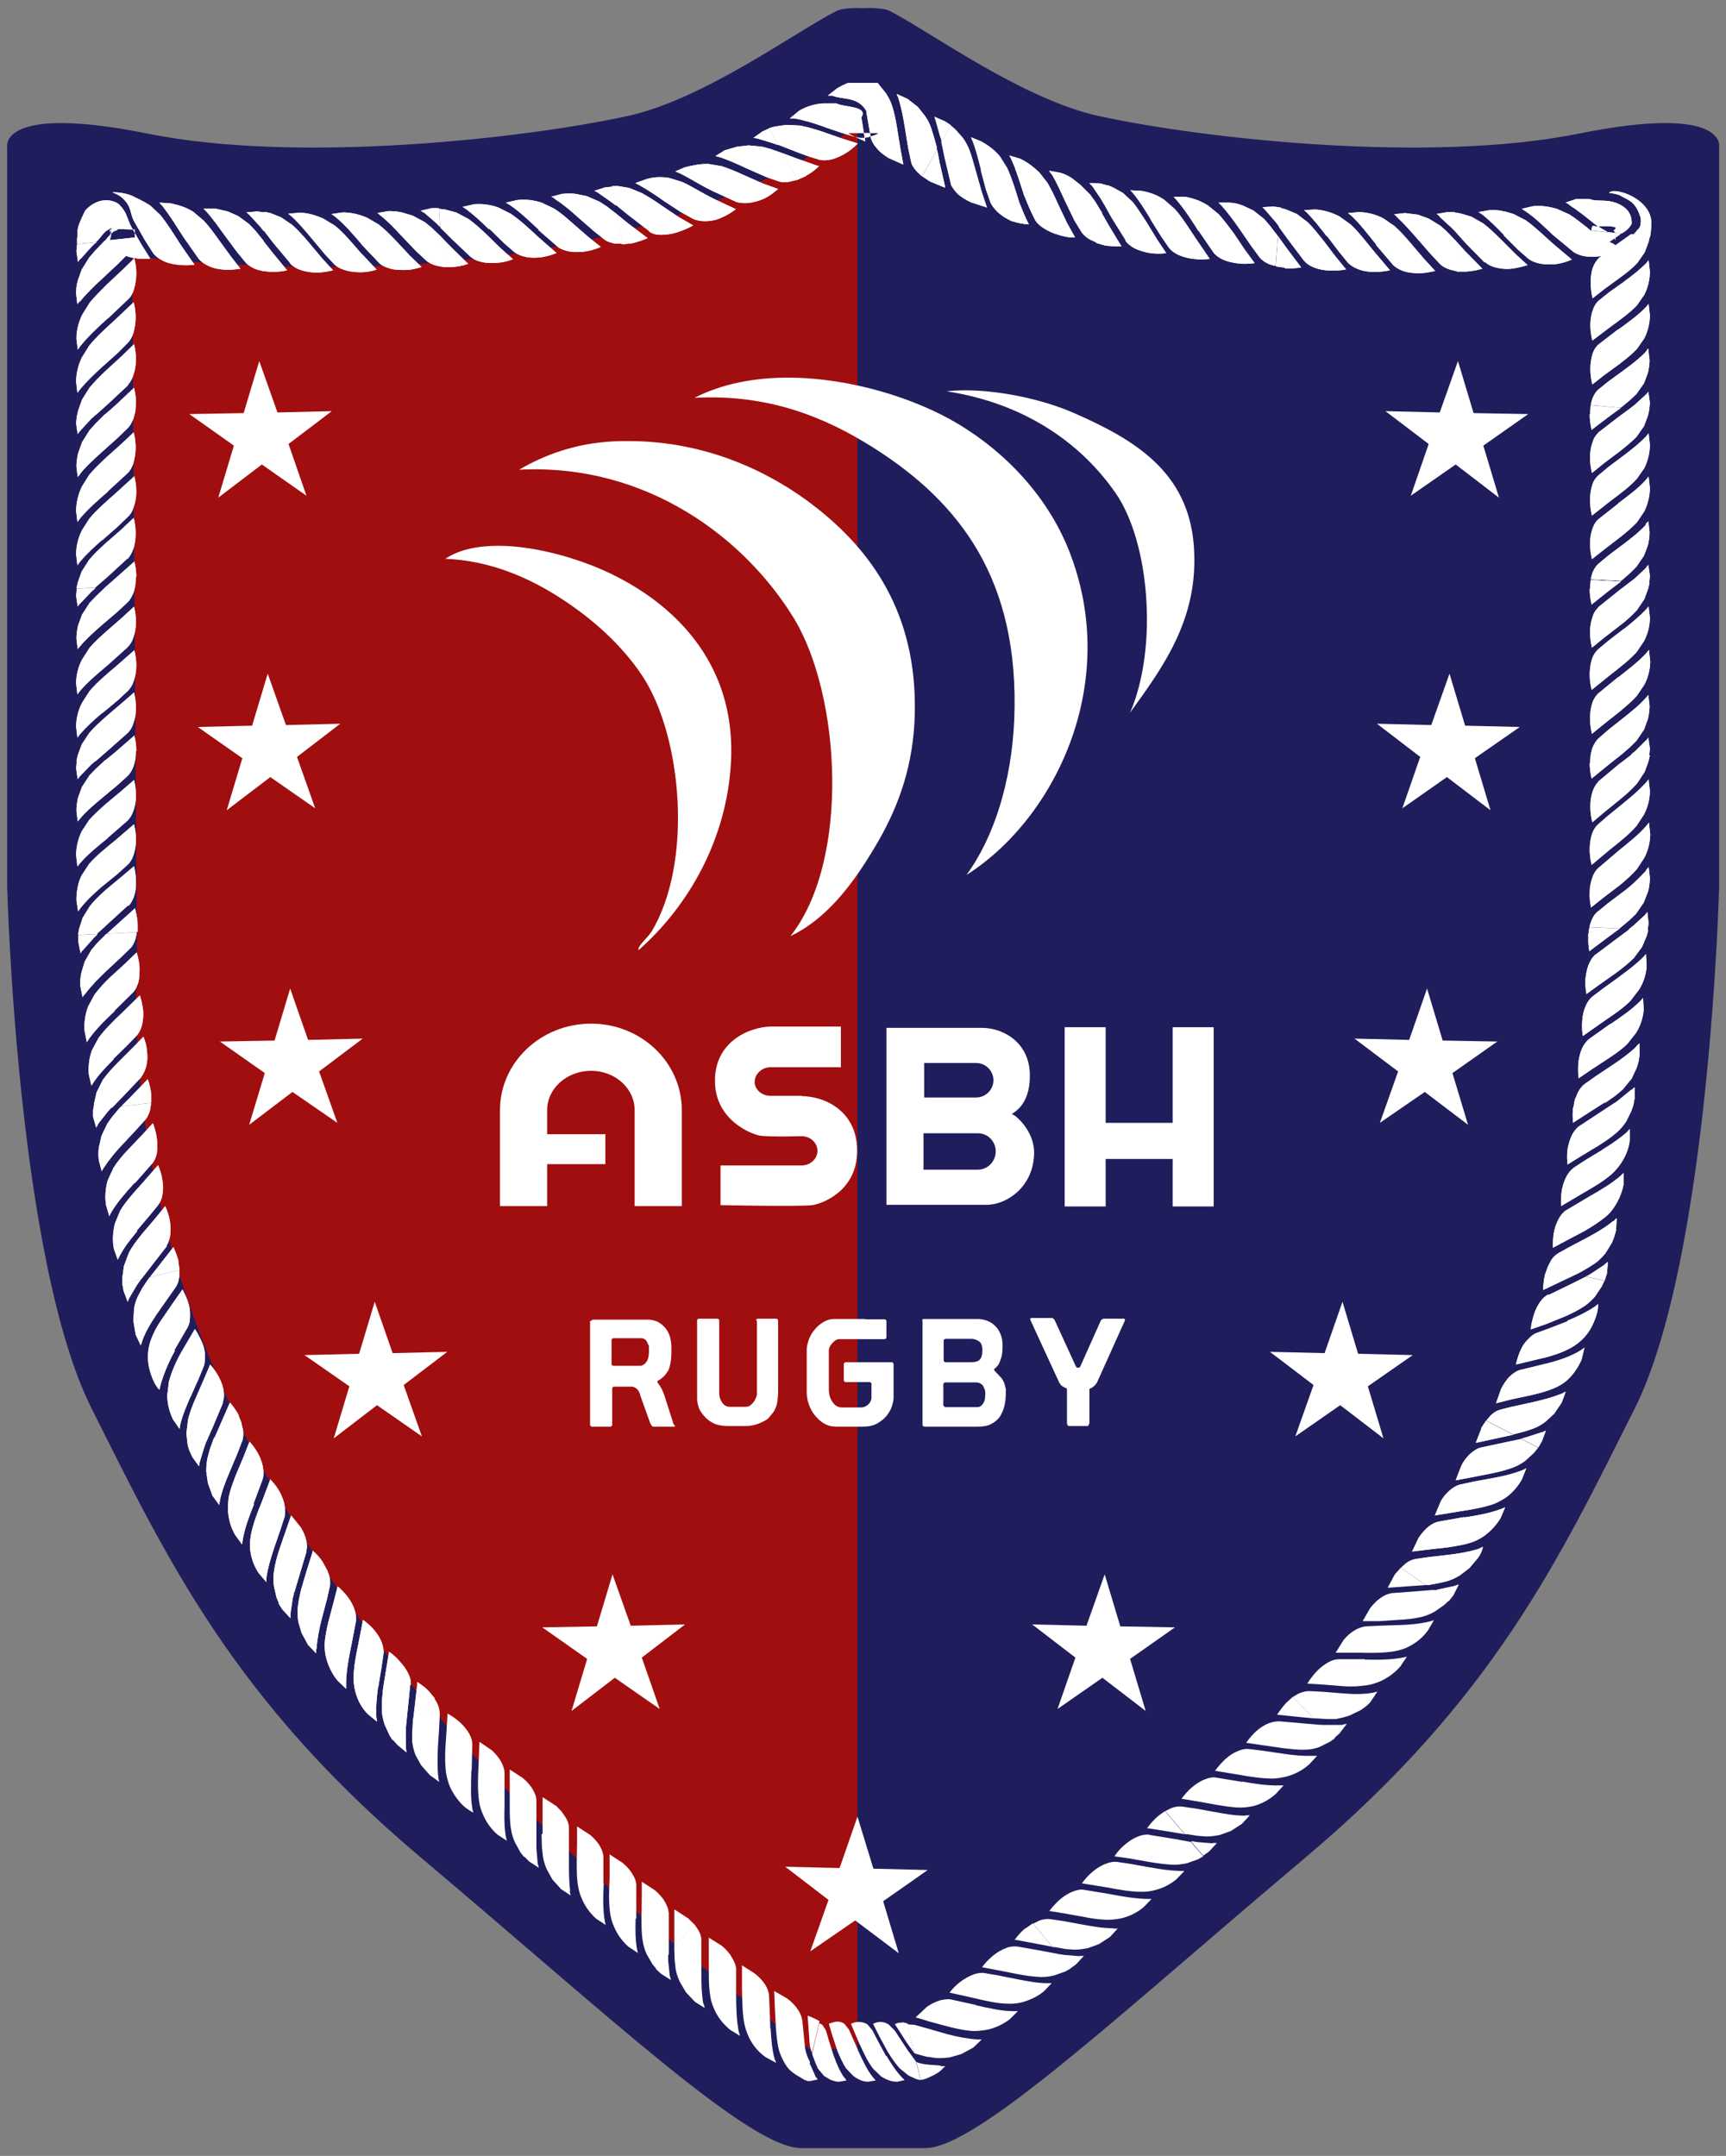 <svg xmlns="http://www.w3.org/2000/svg" id="NOUVEAU_LOGO_2024" data-name="NOUVEAU LOGO 2024" viewBox="0 0 53.06 66.28"><rect x="0" y="0" width="53.06" height="66.28" fill="#808080" stroke="none"/><path d="M26.63,66.04h1.81c1.59,0,5.92-4.07,11.7-8.94,5.78-4.87,7.8-9.19,10.11-13.79,2.31-4.6,2.6-16.07,2.6-16.07V4.53s.29-1.35-4.33-.42c-4.62.93-11.55.15-14.73-.54-2.35-.51-5.17-2.58-6.43-3.23-.24-.12-.78-.09-.78-.09h-.09s-.54-.03-.78.09c-1.26.64-4.08,2.72-6.43,3.23-3.18.69-10.11,1.47-14.73.54C-.07,3.18.22,4.53.22,4.53v22.71s.29,11.48,2.6,16.07c2.31,4.6,4.33,8.92,10.11,13.79,5.78,4.87,10.11,8.94,11.7,8.94h2.01Z" fill="#201d5c" fill-rule="evenodd" stroke-width="0"></path><path d="M26.57,63.04h1.54c1.35,0,5.04-3.66,9.96-8.04,4.92-4.38,6.64-8.27,8.61-12.4,1.97-4.13,2.21-14.45,2.21-14.45V7.73s.25-1.21-3.69-.38c-3.93.84-9.84.14-12.54-.49-2-.46-4.4-2.32-5.48-2.9-.21-.11-.66-.08-.66-.08h-.07s-.46-.03-.66.08c-1.08.58-3.47,2.44-5.47,2.9-2.71.62-8.61,1.32-12.54.49-3.94-.84-3.69.38-3.69.38v20.42s.25,10.32,2.21,14.45c1.97,4.13,3.69,8.02,8.61,12.4,4.92,4.38,8.61,8.04,9.96,8.04h1.71Z" fill="#201d5c" fill-rule="evenodd" stroke-width="0"></path><path d="M4.06,7.88c8.61.88,16.33.08,22.3-4.01v59.12h-1.48C10.76,52.66,3.65,41.43,4.21,29.19l-.15-21.31Z" fill="#a10e0f" fill-rule="evenodd" stroke-width="0"></path><g><path d="M16.49,55.34v-.03c-.01-.09-.05-.19-.11-.29-.07-.13-.18-.25-.31-.36l-.4-.26v.5s0,.62,0,.62c0,.25,0,.49.04.72.02.13.06.27.12.4l.17.31.11.14.38-.44v-.49s0-.8,0-.8h0ZM13.48,54.67c-.04-.3-.03-.61-.02-.93l.04-.61.02-.42c0-.1-.02-.21-.07-.33l-.08-.14-.02-.04-.66.66v.07s-.02.33-.02.33v.28c.02.14.05.28.1.41l.17.31.27.31.29.21v-.02s-.03-.11-.03-.11h0ZM12.48,53.75v-.49s0-.12,0-.12v-.07s-.41.41-.41.41l.15.17.28.23v-.02s-.02-.12-.02-.12h0ZM17.08,55.51l-.4-.26v.05s0,.7,0,.7v.42s.6-.71.6-.71l-.19-.2h0ZM15.51,55.54v-.62s0-.42,0-.42c0-.1-.04-.21-.1-.33-.07-.13-.17-.25-.29-.36l-.38-.26-.03.74c-.02.39-.03.77.02,1.1.02.13.06.27.12.4.1.24.26.45.44.61l.29.19-.03-.13c-.05-.29-.05-.6-.04-.93h0ZM14.5,54.43l.02-.8c0-.1-.03-.21-.09-.32-.07-.13-.17-.25-.29-.36-.11-.1-.24-.19-.38-.27l-.03.48-.04.61c-.01.25-.01.49.02.72.02.13.06.28.11.41.1.24.26.46.44.63.09.08.19.14.29.2l-.03-.13c-.06-.36-.04-.76-.03-1.17Z" fill="#fff" fill-rule="evenodd" stroke-width="0"></path><path d="M20.55,58.79v-.03c-.01-.09-.05-.19-.11-.29-.07-.13-.18-.25-.31-.36l-.4-.26v.49s-.01.62-.01.62c0,.25,0,.49.04.72.02.13.06.27.12.4l.18.31.12.14.38-.45v-.49s0-.81,0-.81h0ZM17.53,58.15c-.04-.29-.04-.6-.04-.93v-.62s0-.42,0-.42c0-.1-.04-.21-.11-.32l-.09-.13-.03-.04-.61.71v.07s.01.33.01.33l.03.27c.02.13.06.27.12.4l.17.31.27.3.29.19v-.02s-.03-.11-.03-.11h0ZM16.53,57.3l-.04-.48v-.12s0-.07,0-.07l-.38.44.16.16.29.19v-.02s-.03-.11-.03-.11h0ZM21.13,58.96l-.4-.26v.05s0,.7,0,.7v.42s.6-.72.6-.72l-.19-.19h0ZM19.56,58.99v-.62s0-.42,0-.42c0-.1-.04-.21-.11-.32-.07-.13-.18-.25-.31-.36l-.4-.26v.74c-.02.39-.03.76.02,1.09.02.13.06.27.12.4.1.24.26.45.44.61l.29.19-.03-.13c-.05-.29-.05-.6-.04-.93h0ZM18.55,57.89v-.8c0-.1-.04-.21-.1-.32-.07-.13-.18-.25-.31-.36l-.4-.26v.49s-.01.62-.01.62c0,.25,0,.49.04.72.02.13.06.27.12.4.1.24.26.45.44.61l.29.19-.03-.13c-.06-.36-.05-.75-.03-1.16Z" fill="#fff" fill-rule="evenodd" stroke-width="0"></path><path d="M24.65,62.08v-.03c-.02-.09-.06-.18-.13-.28-.08-.12-.19-.23-.32-.33l-.4-.23.02.49.03.62c.02.25.04.49.1.72.04.13.1.27.18.4.07.11.12.2.33.34l.3.18.14-.57c-.1-.18-.15-.36-.16-.52l-.08-.79h0ZM21.62,61.6c-.05-.29-.06-.6-.06-.93v-.62s0-.42,0-.42c0-.1-.04-.21-.11-.32l-.09-.13-.03-.04-.6.72v.07s.01.33.01.33l.03.27c.02.13.07.27.13.4l.18.31.28.3.3.19v-.02s-.03-.11-.03-.11h0ZM20.59,60.75l-.05-.48v-.12s0-.07,0-.07l-.38.45.16.15.3.19v-.02s-.03-.11-.03-.11h0ZM25.19,62.14s0,.02-.01.06l-.22.91c-.06-.15-.08-.29-.08-.42l-.05-.68v-.04c.13.04.3.13.37.17h0ZM23.69,62.36c.02.32.04.63.12.93l.05.13-.33-.18c-.21-.15-.38-.35-.5-.59-.06-.13-.11-.27-.14-.4-.07-.33-.07-.7-.08-1.08v-.75s.39.25.39.25c.13.1.24.22.32.34.07.11.11.22.12.32l.02.42.02.61h0ZM22.63,61.31v-.81c-.02-.1-.06-.21-.13-.32-.07-.13-.18-.25-.31-.36l-.4-.25v.49s0,.62,0,.62c0,.25.01.49.05.72.02.13.07.27.13.4.11.24.28.44.47.6l.31.19-.04-.13c-.07-.36-.08-.75-.08-1.15Z" fill="#fff" fill-rule="evenodd" stroke-width="0"></path><path d="M27.5,62.42l-.02-.02-.16-.16c-.08-.05-.16-.08-.25-.08-.08,0-.15.02-.23.06l.19.38.26.48c.12.19.24.37.37.51l.27.22.24.11.13.03-.14-.57-.27-.37-.4-.61h0ZM25.96,63.88c-.14-.19-.24-.43-.33-.68l-.15-.47-.09-.31-.11-.17-.07-.04s0-.03-.03.02l-.21.88v.05s.09.24.09.24l.08.19.19.23.2.12c.09.03.17.06.26.06l.24-.04h-.01s-.05-.08-.05-.08h0ZM25.09,63.86l.05.07h0s-.24.05-.24.05c-.05-.01-.1.02-.14-.05l.13-.55v.06s.04.08.04.08l.15.34h0ZM27.74,62.17l.14.03.22.91-.23-.32-.34-.53-.02-.03c.07-.04.15-.05.23-.05h0ZM27.25,63.2c.15.25.3.48.48.67l.08.08-.23.05c-.17,0-.34-.06-.5-.17l-.24-.23c-.17-.22-.3-.51-.44-.81l-.24-.57c.08-.04.16-.06.24-.06.09,0,.2.03.27.08l.15.18.16.31.26.48h0ZM26.37,63.02c.15.32.28.62.48.86l.07.08-.23.04c-.15,0-.3-.06-.46-.18l-.22-.23c-.1-.15-.18-.33-.26-.52l-.16-.48-.11-.37c.09-.04.17-.06.25-.07.09,0,.16.02.23.07l.14.18.27.61Z" fill="#fff" fill-rule="evenodd" stroke-width="0"></path><path d="M31.26,59.84h-.03c-.09,0-.2,0-.3.05-.14.05-.28.13-.41.24-.12.1-.23.21-.33.35l.48.09.61.12c.25.05.49.08.71.09.13,0,.28-.01.42-.05l.34-.12.16-.09-.38-.45-.48-.09-.79-.14h0ZM30.05,62.7c-.3-.02-.61-.08-.92-.16l-.59-.17-.39-.11c-.08-.03-.25,0-.25-.05h-.02s0-.04,0,.02l.22.88.05.03.33.09c.12.01.19.03.28.04.14.01.29,0,.44-.02l.35-.1.37-.2.26-.25h-.02s-.11,0-.11,0h0ZM28.93,63.51c-.14-.03-.36-.02-.56-.06l-.13-.03-.07-.03.13.55c.15,0,.27-.09.4-.14.24-.13.24-.17.36-.28h-.14ZM31.52,59.29l.23-.16.6.72-.42-.08-.69-.13h-.05c.1-.14.21-.26.33-.36h0ZM31.28,60.85c.32.06.62.12.92.12h.13s-.24.25-.24.25c-.19.16-.43.27-.68.34-.14.03-.28.05-.42.04-.33,0-.7-.09-1.08-.18l-.72-.16c.1-.13.21-.24.33-.33.13-.1.28-.18.41-.23.12-.04.24-.06.34-.04l.41.07.6.12h0ZM30.01,61.65c.4.09.78.18,1.15.18h.13s-.25.25-.25.25c-.2.15-.44.27-.7.32-.14.03-.29.04-.42.04-.22-.01-.47-.06-.71-.12l-.6-.16-.46-.14.33-.31c.13-.1.28-.17.41-.21.12-.03.24-.05.34-.03l.78.17Z" fill="#fff" fill-rule="evenodd" stroke-width="0"></path><path d="M35.33,56.4h-.03c-.09,0-.2.01-.31.06-.14.05-.28.14-.41.25-.12.1-.23.22-.32.36l.49.07.62.11c.25.04.49.07.71.08.13,0,.28-.02.42-.05l.33-.12.16-.09-.38-.44-.48-.09-.8-.13h0ZM34.21,59.28c-.3,0-.6-.05-.92-.11l-.6-.11-.41-.06c-.1-.01-.22,0-.34.05l-.14.07-.04.02.6.72h.07s.33.06.33.06l.27.02c.13,0,.28-.02.42-.05l.33-.12.34-.22.24-.26h-.02s-.11,0-.11,0h0ZM33.2,60.14l-.49-.04-.12-.02h-.07s.38.44.38.44l.18-.13.24-.26h-.02s-.11,0-.11,0h0ZM35.59,55.84l.22-.16.61.71-.42-.07-.69-.11h-.05c.1-.14.21-.26.32-.36h0ZM35.36,57.41c.32.06.62.1.92.11h.13s-.24.25-.24.25c-.19.16-.42.28-.67.34-.14.04-.28.05-.42.05-.33,0-.7-.07-1.08-.14l-.74-.12c.1-.14.21-.26.32-.35.13-.11.27-.2.41-.25.12-.05.24-.07.34-.06l.41.06.61.11h0ZM34.12,58.23c.4.08.78.14,1.15.15h.13s-.24.25-.24.25c-.19.16-.42.28-.67.34-.14.03-.28.05-.42.05-.23,0-.46-.03-.71-.08l-.61-.11-.49-.08c.1-.14.21-.25.32-.35.13-.11.27-.2.41-.25.12-.05.24-.07.34-.05l.79.13Z" fill="#fff" fill-rule="evenodd" stroke-width="0"></path><path d="M39.33,52.92h-.03c-.09,0-.19.02-.3.06-.13.05-.27.14-.39.25-.11.1-.21.22-.3.35l.48.07.62.09c.25.03.5.06.73.05.14,0,.28-.03.42-.08l.32-.16.16-.11-.42-.41-.48-.04-.79-.07h0ZM38.28,55.82c-.3,0-.6-.05-.92-.11l-.61-.11-.41-.06c-.1-.01-.22,0-.34.05l-.14.07-.04.02.61.71h.07s.32.05.32.05l.27.02c.13,0,.28-.02.42-.05l.33-.12.34-.22.24-.26h-.02s-.11,0-.11,0h0ZM37.27,56.67l-.48-.04-.11-.02h-.07s.38.44.38.44l.18-.13.24-.26h-.02s-.11,0-.11,0h0ZM39.54,52.35c-.1.11-.2.24-.28.37h.04s.68.07.68.07l.42.04-.66-.66-.2.18h0ZM39.41,53.91c.32.05.64.08.94.07h.14s-.24.26-.24.26c-.19.17-.42.3-.68.37-.14.04-.29.06-.42.07-.33,0-.7-.05-1.07-.12l-.73-.12c.1-.13.21-.26.32-.36.12-.11.26-.2.39-.25.12-.05.23-.07.33-.06l.41.05.61.09h0ZM38.18,54.77c.4.07.77.13,1.15.12h.13s-.24.26-.24.26c-.19.17-.42.3-.67.37-.14.03-.28.05-.42.05-.22,0-.46-.04-.71-.08l-.61-.11-.49-.08c.1-.13.21-.26.32-.35.13-.11.27-.2.41-.25.12-.05.24-.07.34-.05l.79.13Z" fill="#fff" fill-rule="evenodd" stroke-width="0"></path><path d="M42.76,48.99h-.03c-.09.02-.18.06-.28.13-.12.08-.23.19-.33.32l-.23.4h.49s.61-.04.61-.04c.25-.01.49-.04.71-.09.13-.03.27-.09.4-.16l.3-.21.14-.13-.48-.33-.5.04-.8.06h0ZM42.21,52.04c-.29.05-.6.05-.93.02l-.62-.05-.42-.02c-.1,0-.21.03-.33.08l-.13.08-.04.02.66.66h.07s.33.02.33.02h.27c.14-.03.28-.06.42-.11l.33-.16c.12-.08.24-.16.32-.27l.2-.3h-.02s-.11.03-.11.03h0ZM41.28,53.03h-.49s-.12,0-.12,0h-.07s.41.41.41.41l.17-.15.22-.29h-.02s-.11.02-.11.02h0ZM42.88,48.4l-.22.41h.04s.7-.05.7-.05l.43-.03-.77-.53-.18.2h0ZM43.03,49.96c.32-.01.63-.04.92-.11l.13-.04-.18.31c-.15.21-.35.38-.59.5-.12.07-.28.11-.41.14-.34.06-.71.06-1.1.05h-.74s.25-.4.25-.4c.11-.13.23-.23.35-.3.11-.06.22-.1.32-.11l.42-.02.61-.02h0ZM41.96,51.01h-.8c-.1,0-.21.03-.32.09-.12.07-.25.16-.37.29-.1.11-.2.23-.28.37l.49.03.63.05c.26.02.49,0,.71-.03.13-.02.27-.06.41-.12.24-.11.46-.27.62-.46l.2-.3-.13.03c-.37.07-.76.07-1.17.06Z" fill="#fff" fill-rule="evenodd" stroke-width="0"></path><g><path d="M9.42,47.71v-.03c.02-.09.02-.19,0-.3-.03-.14-.09-.29-.18-.43l-.29-.36-.16.46-.2.58c-.08.24-.14.47-.17.7-.02.13-.02.28,0,.43l.08.35.07.17.48-.33.14-.47.23-.77h0ZM6.76,46.13c.06-.29.17-.58.3-.88l.24-.57.15-.39c.03-.09.04-.21.02-.34l-.04-.15v-.04s-.84.43-.84.43l-.03.06-.11.31-.07.26c-.03.13-.04.28-.04.42l.05.35.14.39.21.29v-.02s.02-.11.02-.11h0ZM6.14,44.95l-.02.11v.02s-.21-.29-.21-.29l-.09-.2.52-.27-.02.06-.04.11-.14.46h0ZM9.92,48.02l.13.24-.77.53.12-.41.21-.67v-.04c.13.11.23.23.31.35h0ZM8.42,47.61c-.1.31-.19.6-.23.9v.13s-.24-.28-.24-.28c-.14-.21-.23-.46-.26-.72-.02-.14,0-.29.02-.43.06-.33.19-.68.34-1.04l.26-.69c.11.12.21.24.28.37.08.15.14.3.16.44.02.13.02.24,0,.34l-.13.4-.2.58h0ZM7.81,46.24c-.15.38-.29.74-.35,1.11l-.02.13-.21-.29c-.13-.22-.2-.47-.22-.73,0-.15,0-.29.02-.42.04-.22.13-.45.22-.69l.24-.57.18-.46c.11.12.2.25.27.38.08.15.13.3.15.45.02.13.01.25-.02.34l-.28.75Z" fill="#fff" fill-rule="evenodd" stroke-width="0"></path><path d="M12.63,51.79v-.03c0-.09-.02-.19-.07-.29-.06-.13-.15-.26-.26-.38-.09-.11-.21-.22-.34-.31l-.08.49-.1.61c-.03.25-.05.49-.04.71,0,.13.04.28.08.42l.15.33.1.16.41-.41.05-.49.08-.79h0ZM9.73,50.7c.02-.31.08-.61.16-.93l.16-.6.09-.4c.02-.1.01-.21-.02-.33l-.05-.14-.02-.04-.77.53-.02.06-.07.32-.04.27c-.01.13,0,.28.02.42l.1.34.2.37.25.26v-.02s0-.11,0-.11h0ZM8.93,49.61l.07-.48.03-.11v-.06s-.47.33-.47.33l.12.19.25.27v-.13h0ZM13.19,52c-.1-.11-.23-.2-.36-.29v.05s-.08.69-.08.69l-.05.42.66-.66-.17-.21h0ZM11.62,51.88c-.04.32-.07.62-.05.92l.02.13-.28-.23c-.18-.18-.31-.41-.38-.67-.04-.14-.06-.29-.06-.43,0-.34.07-.7.15-1.08l.14-.72c.13.1.25.2.34.31.11.13.19.26.24.4.04.12.06.23.05.33l-.06.41-.1.61h0ZM10.79,50.63c-.08.4-.15.78-.15,1.15v.14s-.26-.25-.26-.25c-.16-.19-.28-.43-.35-.69-.04-.14-.05-.29-.05-.42.01-.23.06-.47.12-.72l.16-.6.12-.47c.12.1.23.22.32.34.1.13.17.28.21.41.04.12.04.24.03.34l-.15.78Z" fill="#fff" fill-rule="evenodd" stroke-width="0"></path><path d="M45.49,44.52h-.03c-.09.04-.18.1-.26.17-.11.1-.21.23-.28.38l-.17.44.48-.09.61-.12c.25-.05.48-.11.69-.19.13-.05.25-.12.37-.21l.26-.24.12-.15-.52-.27-.48.1-.79.17h0ZM45.45,47.62c-.29.09-.6.14-.92.18l-.61.07-.41.06c-.1.02-.2.06-.3.14l-.11.1-.03.03.77.53h.07s.32-.06.32-.06l.26-.06c.13-.04.26-.1.39-.18l.29-.22.27-.32c.07-.1.12-.21.15-.33h-.02s-.1.05-.1.05h0ZM44.71,48.76l.11-.04h.02s-.16.32-.16.32l-.14.18-.48-.33h.07s.11-.03.11-.03l.47-.1h0ZM45.53,43.91l.15-.23.83.43-.41.09-.69.15h-.04s.17-.43.17-.43h0ZM45.9,45.44c.32-.06.62-.13.9-.24l.12-.06-.13.33c-.12.22-.29.42-.5.57-.12.08-.25.15-.38.2-.32.11-.68.17-1.07.23l-.73.12.18-.43c.08-.15.19-.27.3-.36.1-.08.2-.14.3-.16l.41-.09.6-.11h0ZM45.02,46.65c.4-.06.78-.13,1.13-.26l.12-.05-.14.33c-.13.22-.31.41-.52.56-.12.08-.25.15-.38.19-.21.07-.46.11-.71.15l-.62.07-.49.06.2-.42c.09-.14.2-.26.31-.35.1-.08.21-.13.3-.15l.79-.14Z" fill="#fff" fill-rule="evenodd" stroke-width="0"></path><path d="M47.6,39.79l-.03.02c-.08.05-.16.12-.22.21-.08.11-.15.25-.2.41-.04.14-.08.28-.09.44l.46-.16.57-.23c.23-.1.45-.21.64-.34.11-.08.22-.18.31-.29l.2-.3.08-.17-.57-.13-.44.22-.72.35h0ZM48,42.85c-.28.11-.58.19-.89.26l-.6.13-.4.1c-.1.03-.2.09-.29.18l-.1.12-.03.03.83.43.07-.02.31-.08.26-.09c.12-.05.25-.12.36-.21l.26-.24.23-.34.12-.33h-.02s-.1.06-.1.06h0ZM47.4,44.04l.1-.05h.02s-.12.32-.12.32l-.11.19-.52-.27.06-.02.11-.03.46-.15h0ZM47.49,39.2l.09-.25.91.21-.38.18-.63.3-.04.02c0-.16.02-.32.05-.46h0ZM48.19,40.6c.3-.12.58-.26.84-.43l.1-.08c0,.12-.02.24-.06.36-.08.25-.2.49-.39.69-.11.11-.22.2-.34.27-.29.17-.66.29-1.03.37l-.71.17c.04-.16.09-.32.14-.43.06-.14.14-.26.24-.35.08-.09.17-.16.26-.19l.38-.14.57-.22h0ZM47.5,41.93c.38-.09.78-.22,1.1-.42l.11-.08-.09.37c-.11.25-.28.5-.49.67-.11.09-.24.16-.36.21-.21.09-.44.15-.69.21l-.61.13-.48.12.16-.45c.08-.15.17-.29.28-.39.1-.09.19-.15.29-.18l.78-.19Z" fill="#fff" fill-rule="evenodd" stroke-width="0"></path><path d="M9.42,47.71v-.03c.02-.09.02-.19,0-.3-.03-.14-.09-.29-.18-.43l-.29-.36-.16.46-.2.58c-.08.24-.14.47-.17.7-.02.13-.02.28,0,.43l.08.35.07.17.48-.33.14-.47.23-.77h0ZM6.76,46.13c.06-.29.17-.58.3-.88l.24-.57.15-.39c.03-.09.04-.21.02-.34l-.04-.15v-.04s-.84.43-.84.43l-.03.06-.11.31-.07.26c-.03.13-.04.28-.04.42l.05.35.14.39.21.29v-.02s.02-.11.02-.11h0ZM6.14,44.95l-.02.11v.02s-.21-.29-.21-.29l-.09-.2.52-.27-.02.06-.04.11-.14.46h0ZM9.92,48.02l.13.24-.77.53.12-.41.21-.67v-.04c.13.11.23.23.31.35h0ZM8.42,47.61c-.1.31-.19.6-.23.9v.13s-.24-.28-.24-.28c-.14-.21-.23-.46-.26-.72-.02-.14,0-.29.02-.43.06-.33.19-.68.34-1.04l.26-.69c.11.12.21.24.28.37.08.15.14.3.16.44.02.13.02.24,0,.34l-.13.4-.2.58h0ZM7.81,46.24c-.15.38-.29.74-.35,1.11l-.02.13-.21-.29c-.13-.22-.2-.47-.22-.73,0-.15,0-.29.02-.42.04-.22.13-.45.22-.69l.24-.57.18-.46c.11.12.2.25.27.38.08.15.13.3.15.45.02.13.01.25-.02.34l-.28.75Z" fill="#fff" fill-rule="evenodd" stroke-width="0"></path><path d="M12.63,51.79v-.03c0-.09-.02-.19-.07-.29-.06-.13-.15-.26-.26-.38-.09-.11-.21-.22-.34-.31l-.08.49-.1.61c-.03.25-.05.49-.04.71,0,.13.04.28.08.42l.15.33.1.16.41-.41.05-.49.08-.79h0ZM9.73,50.7c.02-.31.08-.61.16-.93l.16-.6.09-.4c.02-.1.01-.21-.02-.33l-.05-.14-.02-.04-.77.53-.02.06-.07.32-.04.27c-.01.13,0,.28.02.42l.1.34.2.37.25.26v-.02s0-.11,0-.11h0ZM8.93,49.61l.07-.48.03-.11v-.06s-.47.33-.47.33l.12.19.25.27v-.13h0ZM13.19,52c-.1-.11-.23-.2-.36-.29v.05s-.08.69-.08.69l-.05.42.66-.66-.17-.21h0ZM11.62,51.88c-.04.32-.07.62-.05.92l.02.13-.28-.23c-.18-.18-.31-.41-.38-.67-.04-.14-.06-.29-.06-.43,0-.34.07-.7.15-1.08l.14-.72c.13.1.25.2.34.31.11.13.19.26.24.4.04.12.06.23.05.33l-.06.41-.1.61h0ZM10.79,50.63c-.08.4-.15.78-.15,1.15v.14s-.26-.25-.26-.25c-.16-.19-.28-.43-.35-.69-.04-.14-.05-.29-.05-.42.01-.23.06-.47.12-.72l.16-.6.12-.47c.12.1.23.22.32.34.1.13.17.28.21.41.04.12.04.24.03.34l-.15.78Z" fill="#fff" fill-rule="evenodd" stroke-width="0"></path><path d="M45.49,44.52h-.03c-.09.04-.18.1-.26.17-.11.1-.21.23-.28.38l-.17.44.48-.09.61-.12c.25-.05.48-.11.69-.19.13-.05.25-.12.37-.21l.26-.24.12-.15-.52-.27-.48.1-.79.17h0ZM45.45,47.62c-.29.09-.6.14-.92.18l-.61.07-.41.06c-.1.02-.2.06-.3.14l-.11.1-.03.03.77.53h.07s.32-.06.32-.06l.26-.06c.13-.04.26-.1.39-.18l.29-.22.27-.32c.07-.1.12-.21.15-.33h-.02s-.1.05-.1.05h0ZM44.71,48.76l.11-.04h.02s-.16.32-.16.32l-.14.18-.48-.33h.07s.11-.03.11-.03l.47-.1h0ZM45.53,43.91l.15-.23.83.43-.41.09-.69.15h-.04s.17-.43.17-.43h0ZM45.9,45.44c.32-.06.62-.13.9-.24l.12-.06-.13.33c-.12.22-.29.42-.5.57-.12.08-.25.15-.38.2-.32.11-.68.17-1.07.23l-.73.12.18-.43c.08-.15.19-.27.3-.36.1-.08.2-.14.3-.16l.41-.09.6-.11h0ZM45.02,46.65c.4-.06.78-.13,1.13-.26l.12-.05-.14.33c-.13.22-.31.41-.52.56-.12.08-.25.15-.38.19-.21.07-.46.11-.71.15l-.62.07-.49.06.2-.42c.09-.14.2-.26.31-.35.1-.08.21-.13.3-.15l.79-.14Z" fill="#fff" fill-rule="evenodd" stroke-width="0"></path><path d="M47.6,39.79l-.03.02c-.08.05-.16.12-.22.21-.08.11-.15.25-.2.41-.04.14-.08.28-.09.44l.46-.16.57-.23c.23-.1.45-.21.64-.34.11-.08.22-.18.31-.29l.2-.3.08-.17-.57-.13-.44.22-.72.35h0ZM48,42.85c-.28.11-.58.19-.89.26l-.6.13-.4.1c-.1.03-.2.09-.29.18l-.1.12-.03.03.83.43.07-.02.31-.08.26-.09c.12-.05.25-.12.36-.21l.26-.24.23-.34.12-.33h-.02s-.1.06-.1.06h0ZM47.4,44.04l.1-.05h.02s-.12.32-.12.32l-.11.19-.52-.27.06-.02.11-.03.46-.15h0ZM47.49,39.2l.09-.25.91.21-.38.18-.63.3-.04.02c0-.16.02-.32.05-.46h0ZM48.19,40.6c.3-.12.58-.26.84-.43l.1-.08c0,.12-.02.24-.06.36-.08.25-.2.49-.39.69-.11.11-.22.2-.34.27-.29.17-.66.29-1.03.37l-.71.17c.04-.16.09-.32.14-.43.06-.14.14-.26.24-.35.08-.09.17-.16.26-.19l.38-.14.57-.22h0ZM47.5,41.93c.38-.09.78-.22,1.1-.42l.11-.08-.09.37c-.11.25-.28.5-.49.67-.11.09-.24.16-.36.21-.21.09-.44.15-.69.21l-.61.13-.48.12.16-.45c.08-.15.17-.29.28-.39.1-.09.19-.15.29-.18l.78-.19Z" fill="#fff" fill-rule="evenodd" stroke-width="0"></path><g><path d="M3.93,11.84l.02-.03c.06-.07.12-.17.15-.28.05-.14.08-.31.08-.48,0-.15-.02-.31-.06-.47l-.37.36-.48.44c-.19.18-.37.36-.52.54l-.23.37-.12.34-.04.18.58-.05.38-.34.61-.57h0ZM2.46,9.27c.19-.24.43-.47.68-.7l.47-.44.31-.31c.07-.08.13-.18.18-.31l.04-.16v-.05s-.92.1-.92.1l-.05.05-.24.25-.19.22-.23.37-.12.34c-.04.14-.05.27-.05.4l.04.34v-.02s.08-.1.08-.1h0ZM2.47,7.95l-.07.1v.02s-.05-.34-.05-.34l.02-.22.58-.06-.05.05-.09.09-.34.38h0ZM4.18,12.38l-.02.28-.93.08.33-.29.53-.5.03-.03c.04.16.06.32.06.47h0ZM3.14,11.28c-.25.23-.48.45-.68.69l-.08.11-.04-.34c0-.25.06-.5.17-.74l.23-.37c.22-.27.5-.53.8-.8l.57-.54c.04.16.06.32.06.47,0,.17-.03.34-.07.48-.04.13-.11.24-.18.31l-.31.31-.48.43h0ZM3.32,9.78c-.32.29-.61.56-.85.86l-.08.11-.04-.34c0-.24.06-.5.18-.74l.23-.37c.15-.18.33-.36.52-.55l.48-.45.37-.36c.04.16.06.32.06.47,0,.17-.03.34-.07.48-.04.13-.1.24-.18.31l-.61.58Z" fill="#fff" fill-rule="evenodd" stroke-width="0"></path><path d="M3.93,17.18l.02-.03c.06-.07.11-.17.15-.28.05-.14.07-.31.07-.48,0-.15-.02-.31-.06-.47l-.37.35-.48.42c-.19.17-.37.34-.52.52l-.23.36-.12.34-.04.18.58-.03.38-.33.61-.56h0ZM2.46,14.57c.19-.24.43-.45.68-.68l.48-.43.31-.3c.07-.07.13-.18.18-.31l.04-.16v-.04s-.92.08-.92.08l-.05.05-.24.24-.19.21-.23.37-.12.34c-.03.13-.05.27-.05.4l.04.34v-.02s.08-.09.08-.09h0ZM2.46,13.25l-.07.09v.02s-.05-.34-.05-.34l.02-.22.58-.05-.05.05-.09.08-.34.37h0ZM4.18,17.73l-.02.28-.93.05.33-.29.54-.48.03-.03c.04.16.06.32.06.47h0ZM3.14,16.6c-.25.22-.48.43-.68.67l-.08.11-.04-.34c0-.24.06-.5.18-.74l.23-.36c.22-.26.5-.51.81-.78l.57-.52c.04.16.06.32.06.47,0,.17-.03.34-.08.48-.04.13-.1.23-.18.3l-.31.3-.48.42h0ZM3.32,15.11c-.32.28-.62.54-.86.83l-.08.11-.04-.34c0-.24.06-.5.17-.74l.23-.37c.15-.18.33-.35.52-.53l.48-.43.37-.35c.04.16.06.32.06.47,0,.17-.03.34-.07.48-.04.13-.1.23-.18.31l-.61.56Z" fill="#fff" fill-rule="evenodd" stroke-width="0"></path><path d="M3.93,22.53l.02-.02c.06-.07.12-.16.15-.27.05-.14.08-.3.08-.48,0-.15-.02-.31-.06-.47l-.38.33-.48.41c-.19.17-.37.33-.52.51l-.23.35-.12.33-.04.18h.59s.38-.33.38-.33l.61-.54h0ZM2.46,19.87c.19-.23.43-.44.68-.66l.48-.41.31-.29c.07-.07.13-.18.18-.3l.04-.16v-.04s-.92.05-.92.05l-.05.05-.24.23-.19.2-.23.36-.12.33c-.03.13-.05.27-.05.4l.04.34v-.02s.08-.09.08-.09h0ZM2.46,18.55l-.07.09v.02s-.05-.34-.05-.34l.02-.22.58-.03-.05.05-.09.08-.34.36h0ZM4.18,23.08l-.02.28-.93.02.33-.27.54-.47.03-.03c.04.16.06.32.06.48h0ZM3.14,21.92c-.25.21-.48.42-.68.65l-.08.11-.04-.34c0-.24.06-.5.18-.73l.23-.36c.22-.26.5-.5.81-.76l.57-.5c.04.16.06.32.06.47,0,.17-.03.34-.08.48-.04.13-.11.23-.18.3l-.31.29-.48.4h0ZM3.32,20.44c-.32.27-.62.52-.86.8l-.08.11-.04-.34c0-.24.06-.5.18-.73l.23-.36c.15-.18.33-.34.52-.51l.48-.42.37-.34c.04.16.06.32.06.47,0,.17-.03.34-.08.48-.04.13-.11.23-.18.3l-.61.55Z" fill="#fff" fill-rule="evenodd" stroke-width="0"></path><path d="M3.95,27.85l.02-.02c.06-.07.11-.16.15-.27.05-.16.06-.27.06-.45,0-.15-.02-.31-.06-.48l-.38.32-.48.4c-.19.17-.36.33-.5.51l-.22.36-.11.34-.03.18.58-.03.36-.33.59-.54h0ZM2.46,25.17c.19-.23.43-.43.68-.64l.48-.4.31-.28c.07-.07.13-.17.18-.3l.04-.15v-.05s-.92.02-.92.02l-.05.05-.24.22-.19.2-.23.35-.12.33c-.03.13-.05.27-.05.4l.04.35v-.02s.08-.09.08-.09h0ZM2.46,23.86l-.07.09v.02s-.05-.35-.05-.35l.02-.22h.58s-.05.03-.05.03l-.09.08-.34.35h0ZM4.23,28.38v.27s-.94.05-.94.05l.31-.28.52-.47.03-.03c.04.16.07.31.08.46h0ZM3.14,27.25c-.24.21-.47.42-.66.66l-.08.11-.05-.35c0-.23.04-.53.16-.76l.23-.35c.22-.25.5-.48.81-.73l.57-.49c.04.16.06.32.06.48,0,.17-.03.34-.08.48-.04.12-.11.23-.18.29l-.31.28-.48.39h0ZM3.32,25.76c-.32.26-.62.5-.86.78l-.08.1-.04-.35c0-.24.06-.5.17-.73l.23-.35c.15-.17.33-.33.52-.5l.48-.4.38-.33c.04.16.06.32.06.48,0,.17-.03.34-.08.47-.04.12-.11.23-.18.3l-.61.53Z" fill="#fff" fill-rule="evenodd" stroke-width="0"></path><path d="M4.34,33.11l.02-.03c.05-.07.1-.17.13-.28.04-.14.05-.3.03-.47-.01-.15-.05-.31-.11-.46l-.34.35-.44.44c-.18.18-.34.36-.47.54l-.19.38-.08.35-.02.19.58-.07.34-.35.55-.58h0ZM2.63,30.54c.18-.24.4-.46.63-.68l.45-.42.3-.29c.07-.07.12-.17.16-.3l.03-.15v-.04s-.93.05-.93.05l-.05.05-.23.23-.18.21-.21.37-.1.34c-.03.14-.04.27-.03.41l.07.35v-.02s.07-.09.07-.09h0ZM2.54,29.21l-.06.09v.02s-.07-.35-.07-.35v-.22s.59-.03.59-.03l-.05.05-.08.08-.32.36h0ZM4.65,33.63v.27s-.92.11-.92.11l.3-.3.48-.5.03-.03c.06.15.09.31.11.46h0ZM3.49,32.57c-.23.23-.44.45-.61.7l-.07.11-.08-.35c-.02-.25.01-.51.1-.75l.2-.37c.2-.27.46-.53.74-.79l.53-.52c.05.16.08.31.1.46.01.17,0,.33-.04.47-.03.12-.09.23-.15.3l-.29.3-.44.43h0ZM3.53,31.08c-.3.28-.57.55-.79.85l-.07.11-.07-.35c-.02-.25.02-.51.11-.75l.2-.37c.14-.18.3-.36.48-.53l.46-.42.35-.34c.05.16.08.31.09.46,0,.17,0,.33-.04.47-.04.12-.09.23-.16.3l-.57.56Z" fill="#fff" fill-rule="evenodd" stroke-width="0"></path><path d="M5.11,38.31l.02-.03c.05-.08.08-.18.1-.29.02-.14.02-.3-.01-.47-.03-.15-.08-.3-.14-.44l-.31.38-.4.47c-.16.2-.31.39-.41.59l-.15.4-.05.36v.19s.58-.14.58-.14l.3-.39.49-.63h0ZM3.2,35.89c.16-.25.36-.49.58-.72l.42-.45.28-.31c.06-.08.11-.18.14-.31l.02-.15v-.04s-.92.11-.92.11l-.05.05-.21.25-.16.22-.18.38-.08.35c-.02.14-.02.28,0,.41l.09.34v-.02s.06-.1.06-.1h0ZM3.02,34.56l-.06.1v.02s-.1-.35-.1-.35v-.22s.57-.07.57-.07l-.04.05-.08.09-.3.38h0ZM5.48,38.78l.04.26-.91.22.26-.33.43-.55.03-.04c.07.15.12.29.16.44h0ZM4.22,37.85c-.21.25-.4.49-.54.76l-.06.12-.12-.34c-.05-.25-.03-.51.03-.77l.16-.39c.17-.29.42-.56.68-.85l.49-.56c.06.15.11.3.13.45.03.17.03.33,0,.47-.02.13-.07.23-.13.31l-.26.32-.4.47h0ZM4.14,36.36c-.27.3-.53.59-.72.91l-.06.12-.1-.34c-.04-.25-.02-.51.05-.76l.18-.39c.12-.19.28-.38.45-.56l.43-.45.33-.36c.06.15.1.31.12.46.02.17.02.33,0,.47-.03.13-.07.23-.14.31l-.53.6Z" fill="#fff" fill-rule="evenodd" stroke-width="0"></path><path d="M6.85,43.13v-.03c.04-.09.04-.19.03-.31-.02-.15-.07-.3-.15-.45-.07-.13-.16-.27-.27-.39l-.19.45-.25.57c-.1.23-.19.46-.24.68l-.05.42.04.35.05.18.52-.27.2-.45.31-.74h0ZM4.37,41.23c.1-.29.27-.56.45-.83l.35-.5.24-.34c.05-.08.09-.19.1-.32v-.15s0-.04,0-.04l-.91.22-.04.05-.18.27-.13.24c-.06.12-.11.26-.13.41l-.02.37.07.42.16.34v-.02s.04-.11.04-.11h0ZM3.97,39.9l-.04.11v.02s-.13-.34-.13-.34l-.04-.22.57-.13-.04.05-.07.1-.25.42h0ZM7.33,43.51l.1.25-.83.43.17-.39.28-.64.02-.04c.11.13.2.26.27.39h0ZM5.86,42.93c-.13.3-.25.58-.32.87l-.02.13-.2-.29c-.11-.22-.17-.47-.18-.73l.05-.42c.08-.32.24-.68.43-1l.37-.63c.09.12.15.27.21.38.06.14.1.28.1.41,0,.12,0,.25-.03.34l-.16.39-.25.56h0ZM5.38,41.52c-.19.34-.36.74-.45,1.08l-.03.13c-.08-.09-.14-.18-.19-.3-.11-.25-.18-.54-.16-.81.01-.15.04-.3.09-.43.08-.22.19-.43.34-.64l.35-.51.28-.4c.07.14.14.28.18.42.05.16.06.31.05.45,0,.12-.03.23-.08.31l-.4.69Z" fill="#fff" fill-rule="evenodd" stroke-width="0"></path><path d="M48.55,34.62l-.03.02c-.07.06-.13.14-.19.24-.06.13-.11.28-.14.45-.02.15-.02.31,0,.47l.42-.26.53-.32c.22-.14.41-.27.58-.42.1-.09.19-.2.27-.32l.16-.32.06-.18-.58-.07-.41.27-.67.44h0ZM49.59,37.54c-.23.19-.5.35-.78.5l-.55.29-.36.2c-.08.05-.17.13-.23.24l-.07.14-.02.04.91.21.06-.03.28-.16.23-.15c.11-.08.21-.19.3-.3l.19-.31c.06-.13.1-.26.13-.39l.02-.36h-.02s-.08.09-.08.09h0ZM49.33,38.87l.09-.07h.01s-.03.35-.03.35l-.07.22-.57-.13.06-.03.1-.06.41-.27h0ZM48.37,34.04l.05-.27.93.11-.36.23-.59.38-.04.03c-.02-.16-.02-.32,0-.47h0ZM49.25,35.35c.28-.17.53-.34.76-.54l.09-.1v.36c-.03.25-.13.49-.28.71-.08.12-.18.23-.28.32-.25.22-.58.41-.91.6l-.64.38c-.01-.16,0-.32.02-.47.03-.17.08-.32.15-.45.06-.11.14-.2.22-.26l.35-.23.53-.32h0ZM48.85,36.79c.35-.2.69-.4.97-.64l.09-.09v.36c-.05.25-.15.49-.3.71-.08.12-.18.23-.29.31-.18.14-.38.27-.6.4l-.55.29-.43.23c0-.16,0-.32.03-.47.03-.17.09-.32.16-.44.06-.11.14-.2.23-.25l.69-.41Z" fill="#fff" fill-rule="evenodd" stroke-width="0"></path><path d="M49.04,29.35l-.02.02c-.07.06-.12.15-.17.26-.06.13-.09.29-.11.46-.01.15,0,.31.03.47l.4-.29.51-.36c.2-.15.39-.3.55-.46l.25-.34.14-.33.05-.18-.58-.03-.39.29-.64.48h0ZM50.3,32.18c-.22.21-.47.39-.74.57l-.51.34-.34.24c-.08.06-.15.15-.21.27l-.06.15-.02.04.93.11.06-.04.27-.19.21-.18.27-.33.15-.32c.05-.13.08-.27.09-.4v-.36s-.02.01-.02.01l-.08.08h0ZM50.16,33.51l.08-.08h.01s0,.34,0,.34l-.04.22-.58-.07.05-.04.09-.07.38-.31h0ZM48.82,28.78l.04-.27.93.04-.34.25-.56.42-.03.03c-.03-.16-.04-.32-.03-.47h0ZM49.79,30.02c.26-.19.51-.38.72-.59l.09-.1.02.36c-.01.25-.09.5-.23.73l-.26.34c-.23.24-.54.44-.86.66l-.61.43c-.03-.16-.03-.32-.02-.47.01-.17.05-.33.11-.46.05-.12.12-.21.2-.28l.33-.25.5-.36h0ZM49.5,31.49c.34-.23.66-.45.92-.71l.09-.1.02.36c-.02.25-.1.5-.24.72l-.26.33c-.16.16-.36.3-.57.44l-.52.34-.41.28c-.02-.16-.02-.32-.01-.47.02-.17.06-.33.12-.46.06-.12.13-.21.2-.27l.66-.47Z" fill="#fff" fill-rule="evenodd" stroke-width="0"></path><path d="M49.13,24.04l-.02.02c-.06.07-.11.16-.15.27-.05.14-.07.3-.07.47,0,.15.02.32.06.48l.38-.32.48-.39c.2-.16.37-.32.52-.49l.23-.35.12-.33.04-.18h-.59s-.38.29-.38.29l-.61.51h0ZM50.6,26.77c-.2.21-.42.44-.68.63l-.49.37-.32.26c-.08.06-.14.16-.19.28l-.05.15v.04s.92.04.92.04l.05-.04.25-.21.2-.19.24-.35.13-.33c.04-.13.06-.31.06-.43l-.04-.35v.02s-.08.09-.08.09h0ZM50.57,28.13l.07-.09v-.02s.04.36.04.36l-.03.22-.58-.03.05-.04.09-.07.36-.33h0ZM48.88,23.47l.02-.28.93.02-.33.26-.54.44-.03.03c-.04-.16-.06-.33-.06-.48h0ZM49.92,24.68c.25-.2.48-.4.68-.62l.08-.1.04.35c0,.24-.06.5-.18.73l-.23.35c-.22.25-.5.48-.81.72l-.57.48c-.04-.16-.06-.32-.06-.48,0-.17.03-.34.07-.47.04-.12.11-.23.18-.29l.31-.27.48-.39h0ZM49.75,26.16c.32-.26.62-.49.86-.77l.08-.1.04.35c0,.24-.06.5-.18.73l-.23.35c-.15.17-.33.33-.52.49l-.5.38-.39.31c-.03-.16-.05-.32-.04-.47,0-.17.03-.29.08-.45.04-.12.11-.23.18-.29l.61-.52Z" fill="#fff" fill-rule="evenodd" stroke-width="0"></path><path d="M49.13,18.68l-.02.02c-.06.06-.12.15-.15.26-.05.14-.08.3-.08.47,0,.15.02.32.06.48l.38-.31.48-.37c.2-.15.37-.31.52-.47l.23-.34.12-.33.04-.18-.58-.03-.38.29-.61.49h0ZM50.6,21.45c-.19.22-.43.41-.68.61l-.48.38-.31.27c-.07.07-.13.17-.18.29l-.04.15v.04s.92.02.92.02l.05-.04.24-.21.19-.19.23-.34.12-.33c.03-.13.05-.27.05-.4l-.04-.35v.02s-.08.09-.08.09h0ZM50.6,22.77l.07-.09v-.02s.05.35.05.35l-.02.22h-.58s.05-.06.05-.06l.09-.07.34-.34h0ZM48.88,18.1l.02-.27.93.05-.33.25-.54.43-.03.03c-.04-.16-.06-.33-.06-.48h0ZM49.92,19.34c.25-.2.48-.39.68-.6l.08-.1.04.35c0,.24-.06.49-.18.72l-.23.34c-.22.24-.5.46-.81.7l-.57.46c-.04-.16-.06-.33-.06-.48,0-.17.03-.34.07-.47.04-.12.11-.22.18-.29l.31-.26.48-.37h0ZM49.75,20.82c.32-.25.62-.48.86-.74l.08-.1.04.35c0,.24-.06.49-.18.72l-.23.34c-.15.17-.33.32-.52.48l-.48.38-.38.31c-.04-.16-.06-.33-.06-.48,0-.17.03-.34.07-.47.04-.12.11-.22.18-.29l.61-.5Z" fill="#fff" fill-rule="evenodd" stroke-width="0"></path><path d="M49.13,13.31l-.02.02c-.06.06-.12.15-.15.26-.05.13-.08.3-.08.47,0,.15.02.32.06.48l.37-.3.48-.36c.19-.15.37-.3.52-.45l.23-.33.12-.32.04-.18-.58-.05-.38.28-.61.47h0ZM50.6,16.13c-.19.21-.43.4-.68.59l-.48.36-.31.26c-.07.06-.13.16-.18.28l-.04.15v.04s.92.05.92.05l.05-.04.24-.21.19-.19.23-.34.12-.32c.03-.13.05-.26.05-.4l-.04-.35v.02s-.08.08-.08.08h0ZM50.6,17.45l.07-.08v-.02s.05.35.05.35l-.02.22-.58-.03.05-.04.09-.07.34-.32h0ZM48.88,12.73l.02-.27.93.08-.33.24-.54.41-.03.03c-.04-.17-.06-.33-.06-.48h0ZM49.92,14c.25-.19.48-.37.68-.58l.08-.1.04.35c0,.25-.06.49-.17.72l-.23.33c-.22.24-.5.45-.81.68l-.57.45c-.04-.16-.06-.33-.06-.48,0-.17.03-.34.07-.47.04-.12.11-.22.18-.28l.31-.26.48-.36h0ZM49.75,15.47c.32-.24.62-.46.85-.72l.08-.1.04.35c0,.24-.06.49-.17.72l-.23.34c-.15.16-.33.31-.52.46l-.48.37-.38.3c-.04-.16-.06-.33-.06-.48,0-.17.03-.34.08-.47.04-.12.11-.22.18-.28l.61-.48Z" fill="#fff" fill-rule="evenodd" stroke-width="0"></path><path d="M49.14,7.95l-.02.02c-.06.06-.11.15-.15.25-.05.13-.07.3-.07.47,0,.15.02.32.06.48l.37-.29.48-.35c.19-.14.37-.28.52-.44l.23-.33.12-.32.04-.18-.58-.06-.38.27-.61.46h0ZM50.6,10.81c-.19.2-.43.39-.68.57l-.48.35-.31.25c-.07.06-.13.16-.18.28l-.04.15v.04s.92.08.92.08l.05-.04.24-.2.19-.18.23-.33.12-.32c.03-.13.05-.26.05-.39l-.04-.35h-.01s-.07.1-.07.1h0ZM50.6,12.13l.07-.08v-.02s.05.35.05.35l-.02.22-.58-.05.05-.04.09-.07.34-.31h0ZM48.88,7.36l.02-.27.93.1-.33.23-.53.4-.03.03c-.04-.17-.06-.33-.06-.48h0ZM49.92,8.66c.25-.18.48-.36.68-.56l.08-.1.04.35c0,.24-.06.49-.17.71l-.23.33c-.22.23-.5.43-.8.65l-.57.43c-.04-.17-.06-.33-.06-.48,0-.17.03-.34.08-.47.04-.12.11-.22.18-.28l.31-.25.48-.34h0ZM49.75,10.13c.32-.23.61-.44.85-.69l.08-.1.04.35c0,.24-.06.49-.17.71l-.23.33c-.15.16-.33.3-.52.45l-.48.35-.37.29c-.04-.17-.06-.33-.06-.48,0-.17.03-.34.07-.47.04-.12.11-.22.18-.28l.61-.47Z" fill="#fff" fill-rule="evenodd" stroke-width="0"></path><path d="M3.93,11.84l.02-.03c.06-.07.12-.17.15-.28.05-.14.08-.31.08-.48,0-.15-.02-.31-.06-.47l-.37.36-.48.44c-.19.18-.37.36-.52.54l-.23.37-.12.34-.04.18.58-.05.38-.34.61-.57h0ZM2.46,9.27c.19-.24.43-.47.68-.7l.47-.44.31-.31c.07-.08.13-.18.18-.31l.04-.16v-.05s-.92.1-.92.1l-.05.05-.24.25-.19.22-.23.37-.12.34c-.04.14-.05.27-.05.4l.04.34v-.02s.08-.1.08-.1h0ZM2.47,7.95l-.07.1v.02s-.05-.34-.05-.34l.02-.22.58-.06-.05.05-.09.09-.34.38h0ZM4.18,12.38l-.02.28-.93.08.33-.29.53-.5.03-.03c.04.16.06.32.06.47h0ZM3.14,11.28c-.25.23-.48.45-.68.69l-.08.11-.04-.34c0-.25.06-.5.17-.74l.23-.37c.22-.27.5-.53.8-.8l.57-.54c.04.16.06.32.06.47,0,.17-.03.34-.07.48-.04.13-.11.24-.18.31l-.31.31-.48.43h0ZM3.32,9.78c-.32.29-.61.56-.85.86l-.08.11-.04-.34c0-.24.06-.5.18-.74l.23-.37c.15-.18.33-.36.52-.55l.48-.45.37-.36c.04.16.06.32.06.47,0,.17-.03.34-.07.48-.04.13-.1.24-.18.31l-.61.58Z" fill="#fff" fill-rule="evenodd" stroke-width="0"></path><path d="M3.93,17.18l.02-.03c.06-.07.11-.17.15-.28.05-.14.07-.31.07-.48,0-.15-.02-.31-.06-.47l-.37.35-.48.42c-.19.17-.37.34-.52.52l-.23.36-.12.34-.04.18.58-.03.38-.33.61-.56h0ZM2.46,14.57c.19-.24.43-.45.68-.68l.48-.43.31-.3c.07-.07.13-.18.18-.31l.04-.16v-.04s-.92.08-.92.08l-.05.05-.24.24-.19.21-.23.37-.12.34c-.03.13-.05.27-.05.4l.04.34v-.02s.08-.09.08-.09h0ZM2.46,13.25l-.07.09v.02s-.05-.34-.05-.34l.02-.22.58-.05-.05.05-.09.08-.34.37h0ZM4.18,17.73l-.02.28-.93.05.33-.29.54-.48.03-.03c.04.16.06.32.06.47h0ZM3.14,16.6c-.25.22-.48.43-.68.67l-.08.11-.04-.34c0-.24.06-.5.18-.74l.23-.36c.22-.26.5-.51.81-.78l.57-.52c.04.16.06.32.06.47,0,.17-.03.34-.08.48-.04.13-.1.23-.18.3l-.31.3-.48.42h0ZM3.32,15.11c-.32.28-.62.54-.86.83l-.08.11-.04-.34c0-.24.06-.5.17-.74l.23-.37c.15-.18.33-.35.52-.53l.48-.43.37-.35c.04.16.06.32.06.47,0,.17-.03.34-.07.48-.04.13-.1.23-.18.31l-.61.56Z" fill="#fff" fill-rule="evenodd" stroke-width="0"></path><path d="M3.93,22.53l.02-.02c.06-.07.12-.16.15-.27.05-.14.08-.3.08-.48,0-.15-.02-.31-.06-.47l-.38.33-.48.41c-.19.17-.37.33-.52.51l-.23.35-.12.33-.04.18h.59s.38-.33.38-.33l.61-.54h0ZM2.46,19.87c.19-.23.43-.44.68-.66l.48-.41.31-.29c.07-.07.13-.18.18-.3l.04-.16v-.04s-.92.05-.92.05l-.05.05-.24.23-.19.2-.23.36-.12.33c-.03.13-.05.27-.05.4l.04.34v-.02s.08-.09.08-.09h0ZM2.46,18.55l-.07.09v.02s-.05-.34-.05-.34l.02-.22.58-.03-.05.05-.09.08-.34.36h0ZM4.18,23.08l-.02.28-.93.02.33-.27.54-.47.03-.03c.04.16.06.32.06.48h0ZM3.14,21.92c-.25.21-.48.42-.68.65l-.08.11-.04-.34c0-.24.06-.5.18-.73l.23-.36c.22-.26.5-.5.81-.76l.57-.5c.04.16.06.32.06.47,0,.17-.03.34-.08.48-.04.13-.11.23-.18.3l-.31.29-.48.4h0ZM3.32,20.44c-.32.27-.62.52-.86.8l-.08.11-.04-.34c0-.24.06-.5.18-.73l.23-.36c.15-.18.33-.34.52-.51l.48-.42.37-.34c.04.16.06.32.06.47,0,.17-.03.34-.08.48-.04.13-.11.23-.18.3l-.61.55Z" fill="#fff" fill-rule="evenodd" stroke-width="0"></path><path d="M3.95,27.85l.02-.02c.06-.07.11-.16.15-.27.05-.16.06-.27.06-.45,0-.15-.02-.31-.06-.48l-.38.32-.48.4c-.19.17-.36.33-.5.51l-.22.36-.11.34-.03.18.58-.03.36-.33.59-.54h0ZM2.46,25.17c.19-.23.43-.43.68-.64l.48-.4.31-.28c.07-.07.13-.17.18-.3l.04-.15v-.05s-.92.02-.92.02l-.05.05-.24.22-.19.2-.23.35-.12.33c-.03.13-.05.27-.05.4l.04.35v-.02s.08-.09.08-.09h0ZM2.46,23.86l-.07.09v.02s-.05-.35-.05-.35l.02-.22h.58s-.05.03-.05.03l-.09.08-.34.35h0ZM4.23,28.38v.27s-.94.05-.94.05l.31-.28.52-.47.03-.03c.04.16.07.31.08.46h0ZM3.14,27.25c-.24.21-.47.42-.66.66l-.08.11-.05-.35c0-.23.04-.53.16-.76l.23-.35c.22-.25.5-.48.81-.73l.57-.49c.04.16.06.32.06.48,0,.17-.03.34-.08.48-.04.12-.11.23-.18.29l-.31.28-.48.39h0ZM3.32,25.76c-.32.26-.62.5-.86.78l-.08.1-.04-.35c0-.24.06-.5.17-.73l.23-.35c.15-.17.33-.33.52-.5l.48-.4.38-.33c.04.16.06.32.06.48,0,.17-.03.34-.08.47-.04.12-.11.23-.18.3l-.61.53Z" fill="#fff" fill-rule="evenodd" stroke-width="0"></path><path d="M4.34,33.11l.02-.03c.05-.07.1-.17.13-.28.04-.14.05-.3.03-.47-.01-.15-.05-.31-.11-.46l-.34.35-.44.44c-.18.18-.34.36-.47.54l-.19.38-.08.35-.02.19.58-.07.34-.35.55-.58h0ZM2.63,30.54c.18-.24.4-.46.63-.68l.45-.42.3-.29c.07-.07.12-.17.16-.3l.03-.15v-.04s-.93.05-.93.05l-.05.05-.23.23-.18.21-.21.37-.1.34c-.03.14-.04.27-.03.41l.07.35v-.02s.07-.09.07-.09h0ZM2.54,29.21l-.06.09v.02s-.07-.35-.07-.35v-.22s.59-.03.59-.03l-.05.05-.08.08-.32.36h0ZM4.65,33.63v.27s-.92.11-.92.11l.3-.3.48-.5.03-.03c.06.15.09.31.11.46h0ZM3.49,32.57c-.23.23-.44.45-.61.7l-.07.11-.08-.35c-.02-.25.01-.51.1-.75l.2-.37c.2-.27.46-.53.74-.79l.53-.52c.05.16.08.31.1.46.01.17,0,.33-.04.47-.03.12-.09.23-.15.3l-.29.3-.44.43h0ZM3.53,31.08c-.3.28-.57.55-.79.85l-.07.11-.07-.35c-.02-.25.02-.51.11-.75l.2-.37c.14-.18.3-.36.48-.53l.46-.42.35-.34c.05.16.08.31.09.46,0,.17,0,.33-.04.47-.04.12-.09.23-.16.3l-.57.56Z" fill="#fff" fill-rule="evenodd" stroke-width="0"></path><path d="M5.11,38.31l.02-.03c.05-.08.08-.18.1-.29.02-.14.02-.3-.01-.47-.03-.15-.08-.3-.14-.44l-.31.38-.4.47c-.16.2-.31.39-.41.59l-.15.4-.05.36v.19s.58-.14.58-.14l.3-.39.49-.63h0ZM3.2,35.89c.16-.25.36-.49.58-.72l.42-.45.28-.31c.06-.08.11-.18.14-.31l.02-.15v-.04s-.92.11-.92.11l-.05.05-.21.25-.16.22-.18.38-.08.35c-.02.14-.02.28,0,.41l.09.34v-.02s.06-.1.06-.1h0ZM3.02,34.56l-.06.1v.02s-.1-.35-.1-.35v-.22s.57-.07.57-.07l-.04.05-.08.09-.3.38h0ZM5.48,38.78l.04.26-.91.22.26-.33.43-.55.03-.04c.07.15.12.29.16.44h0ZM4.22,37.85c-.21.25-.4.49-.54.76l-.06.12-.12-.34c-.05-.25-.03-.51.03-.77l.16-.39c.17-.29.42-.56.68-.85l.49-.56c.06.15.11.3.13.45.03.17.03.33,0,.47-.02.13-.07.23-.13.31l-.26.32-.4.47h0ZM4.14,36.36c-.27.3-.53.59-.72.91l-.06.12-.1-.34c-.04-.25-.02-.51.05-.76l.18-.39c.12-.19.28-.38.45-.56l.43-.45.33-.36c.06.15.1.31.12.46.02.17.02.33,0,.47-.03.13-.07.23-.14.31l-.53.6Z" fill="#fff" fill-rule="evenodd" stroke-width="0"></path><path d="M6.85,43.13v-.03c.04-.09.04-.19.03-.31-.02-.15-.07-.3-.15-.45-.07-.13-.16-.27-.27-.39l-.19.45-.25.57c-.1.23-.19.46-.24.68l-.05.42.04.35.05.18.52-.27.2-.45.31-.74h0ZM4.37,41.23c.1-.29.27-.56.45-.83l.35-.5.24-.34c.05-.08.09-.19.1-.32v-.15s0-.04,0-.04l-.91.22-.04.05-.18.27-.13.24c-.06.12-.11.26-.13.41l-.02.37.07.42.16.34v-.02s.04-.11.04-.11h0ZM3.97,39.9l-.04.11v.02s-.13-.34-.13-.34l-.04-.22.57-.13-.04.05-.07.1-.25.42h0ZM7.33,43.51l.1.25-.83.43.17-.39.28-.64.02-.04c.11.13.2.26.27.39h0ZM5.86,42.93c-.13.3-.25.58-.32.87l-.02.13-.2-.29c-.11-.22-.17-.47-.18-.73l.05-.42c.08-.32.24-.68.43-1l.37-.63c.09.12.15.27.21.38.06.14.1.28.1.41,0,.12,0,.25-.03.34l-.16.39-.25.56h0ZM5.38,41.52c-.19.34-.36.74-.45,1.08l-.03.13c-.08-.09-.14-.18-.19-.3-.11-.25-.18-.54-.16-.81.01-.15.04-.3.09-.43.08-.22.19-.43.34-.64l.35-.51.28-.4c.07.14.14.28.18.42.05.16.06.31.05.45,0,.12-.03.23-.08.31l-.4.69Z" fill="#fff" fill-rule="evenodd" stroke-width="0"></path><path d="M48.55,34.62l-.03.02c-.07.06-.13.14-.19.24-.06.13-.11.28-.14.45-.02.15-.02.31,0,.47l.42-.26.53-.32c.22-.14.41-.27.58-.42.1-.09.19-.2.27-.32l.16-.32.06-.18-.58-.07-.41.27-.67.44h0ZM49.59,37.54c-.23.19-.5.35-.78.5l-.55.29-.36.2c-.08.05-.17.13-.23.24l-.07.14-.02.04.91.21.06-.03.28-.16.23-.15c.11-.08.21-.19.3-.3l.19-.31c.06-.13.1-.26.13-.39l.02-.36h-.02s-.08.09-.08.09h0ZM49.33,38.87l.09-.07h.01s-.03.35-.03.35l-.07.22-.57-.13.06-.03.1-.06.41-.27h0ZM48.37,34.04l.05-.27.93.11-.36.23-.59.38-.04.03c-.02-.16-.02-.32,0-.47h0ZM49.25,35.35c.28-.17.53-.34.76-.54l.09-.1v.36c-.03.25-.13.49-.28.71-.08.12-.18.23-.28.32-.25.22-.58.41-.91.6l-.64.38c-.01-.16,0-.32.02-.47.03-.17.08-.32.15-.45.06-.11.14-.2.22-.26l.35-.23.53-.32h0ZM48.85,36.79c.35-.2.69-.4.97-.64l.09-.09v.36c-.05.25-.15.49-.3.71-.08.12-.18.23-.29.31-.18.14-.38.27-.6.4l-.55.29-.43.23c0-.16,0-.32.03-.47.03-.17.09-.32.16-.44.06-.11.14-.2.23-.25l.69-.41Z" fill="#fff" fill-rule="evenodd" stroke-width="0"></path><path d="M49.04,29.35l-.02.02c-.07.06-.12.15-.17.26-.06.13-.09.29-.11.46-.01.15,0,.31.03.47l.4-.29.51-.36c.2-.15.39-.3.55-.46l.25-.34.14-.33.05-.18-.58-.03-.39.29-.64.48h0ZM50.3,32.18c-.22.21-.47.39-.74.57l-.51.34-.34.24c-.08.06-.15.15-.21.27l-.06.15-.02.04.93.11.06-.04.27-.19.21-.18.27-.33.15-.32c.05-.13.08-.27.09-.4v-.36s-.02.01-.02.01l-.08.08h0ZM50.16,33.51l.08-.08h.01s0,.34,0,.34l-.04.22-.58-.07.05-.04.09-.07.38-.31h0ZM48.82,28.78l.04-.27.93.04-.34.25-.56.42-.03.03c-.03-.16-.04-.32-.03-.47h0ZM49.79,30.02c.26-.19.51-.38.72-.59l.09-.1.02.36c-.01.25-.09.5-.23.73l-.26.34c-.23.24-.54.44-.86.66l-.61.43c-.03-.16-.03-.32-.02-.47.01-.17.05-.33.11-.46.05-.12.12-.21.2-.28l.33-.25.5-.36h0ZM49.5,31.49c.34-.23.66-.45.92-.71l.09-.1.02.36c-.02.25-.1.5-.24.72l-.26.33c-.16.16-.36.3-.57.44l-.52.34-.41.28c-.02-.16-.02-.32-.01-.47.02-.17.06-.33.12-.46.06-.12.13-.21.2-.27l.66-.47Z" fill="#fff" fill-rule="evenodd" stroke-width="0"></path><path d="M49.13,24.04l-.02.02c-.06.07-.11.16-.15.27-.05.14-.07.3-.07.47,0,.15.02.32.06.48l.38-.32.48-.39c.2-.16.37-.32.52-.49l.23-.35.12-.33.04-.18h-.59s-.38.29-.38.29l-.61.51h0ZM50.6,26.77c-.2.21-.42.44-.68.63l-.49.37-.32.26c-.08.06-.14.16-.19.28l-.05.15v.04s.92.04.92.04l.05-.04.25-.21.2-.19.24-.35.13-.33c.04-.13.06-.31.06-.43l-.04-.35v.02s-.08.09-.08.09h0ZM50.57,28.13l.07-.09v-.02s.04.36.04.36l-.03.22-.58-.03.05-.04.09-.07.36-.33h0ZM48.88,23.47l.02-.28.93.02-.33.26-.54.44-.03.03c-.04-.16-.06-.33-.06-.48h0ZM49.92,24.68c.25-.2.48-.4.68-.62l.08-.1.04.35c0,.24-.06.5-.18.73l-.23.35c-.22.25-.5.48-.81.72l-.57.48c-.04-.16-.06-.32-.06-.48,0-.17.03-.34.07-.47.04-.12.11-.23.18-.29l.31-.27.48-.39h0ZM49.75,26.16c.32-.26.62-.49.86-.77l.08-.1.04.35c0,.24-.06.5-.18.73l-.23.35c-.15.17-.33.33-.52.49l-.5.38-.39.31c-.03-.16-.05-.32-.04-.47,0-.17.03-.29.08-.45.04-.12.11-.23.18-.29l.61-.52Z" fill="#fff" fill-rule="evenodd" stroke-width="0"></path><path d="M49.13,18.68l-.02.02c-.06.06-.12.15-.15.26-.05.14-.08.3-.08.47,0,.15.02.32.06.48l.38-.31.48-.37c.2-.15.37-.31.52-.47l.23-.34.12-.33.04-.18-.58-.03-.38.29-.61.49h0ZM50.6,21.45c-.19.22-.43.41-.68.61l-.48.38-.31.27c-.07.07-.13.17-.18.29l-.04.15v.04s.92.02.92.02l.05-.04.24-.21.19-.19.23-.34.12-.33c.03-.13.05-.27.05-.4l-.04-.35v.02s-.08.09-.08.09h0ZM50.6,22.77l.07-.09v-.02s.05.35.05.35l-.02.22h-.58s.05-.06.05-.06l.09-.07.34-.34h0ZM48.88,18.1l.02-.27.93.05-.33.25-.54.43-.03.03c-.04-.16-.06-.33-.06-.48h0ZM49.92,19.34c.25-.2.48-.39.68-.6l.08-.1.04.35c0,.24-.06.49-.18.72l-.23.34c-.22.24-.5.46-.81.7l-.57.46c-.04-.16-.06-.33-.06-.48,0-.17.03-.34.07-.47.04-.12.11-.22.18-.29l.31-.26.48-.37h0ZM49.75,20.82c.32-.25.62-.48.86-.74l.08-.1.04.35c0,.24-.06.49-.18.72l-.23.34c-.15.17-.33.32-.52.48l-.48.38-.38.31c-.04-.16-.06-.33-.06-.48,0-.17.03-.34.07-.47.04-.12.11-.22.18-.29l.61-.5Z" fill="#fff" fill-rule="evenodd" stroke-width="0"></path><path d="M49.13,13.31l-.02.02c-.06.06-.12.15-.15.26-.05.13-.08.3-.08.47,0,.15.02.32.06.48l.37-.3.48-.36c.19-.15.37-.3.52-.45l.23-.33.12-.32.04-.18-.58-.05-.38.28-.61.47h0ZM50.6,16.13c-.19.21-.43.4-.68.59l-.48.36-.31.26c-.07.06-.13.16-.18.28l-.04.15v.04s.92.05.92.05l.05-.04.24-.21.19-.19.23-.34.12-.32c.03-.13.05-.26.05-.4l-.04-.35v.02s-.08.08-.08.08h0ZM50.6,17.45l.07-.08v-.02s.05.35.05.35l-.02.22-.58-.03.05-.04.09-.07.34-.32h0ZM48.88,12.73l.02-.27.93.08-.33.24-.54.41-.03.03c-.04-.17-.06-.33-.06-.48h0ZM49.92,14c.25-.19.48-.37.68-.58l.08-.1.04.35c0,.25-.06.49-.17.72l-.23.33c-.22.24-.5.45-.81.68l-.57.45c-.04-.16-.06-.33-.06-.48,0-.17.03-.34.07-.47.04-.12.11-.22.18-.28l.31-.26.48-.36h0ZM49.75,15.47c.32-.24.62-.46.85-.72l.08-.1.04.35c0,.24-.06.49-.17.72l-.23.34c-.15.16-.33.31-.52.46l-.48.37-.38.3c-.04-.16-.06-.33-.06-.48,0-.17.03-.34.08-.47.04-.12.11-.22.18-.28l.61-.48Z" fill="#fff" fill-rule="evenodd" stroke-width="0"></path><path d="M49.14,7.95l-.02.02c-.06.06-.11.15-.15.25-.05.13-.07.3-.07.47,0,.15.02.32.06.48l.37-.29.48-.35c.19-.14.37-.28.52-.44l.23-.33.12-.32.04-.18-.58-.06-.38.27-.61.46h0ZM50.6,10.81c-.19.2-.43.39-.68.57l-.48.35-.31.25c-.07.06-.13.16-.18.28l-.04.15v.04s.92.08.92.08l.05-.04.24-.2.19-.18.23-.33.12-.32c.03-.13.05-.26.05-.39l-.04-.35h-.01s-.07.1-.07.1h0ZM50.6,12.13l.07-.08v-.02s.05.35.05.35l-.02.22-.58-.05.05-.04.09-.07.34-.31h0ZM48.88,7.36l.02-.27.93.1-.33.23-.53.4-.03.03c-.04-.17-.06-.33-.06-.48h0ZM49.92,8.66c.25-.18.48-.36.68-.56l.08-.1.04.35c0,.24-.06.49-.17.71l-.23.33c-.22.23-.5.43-.8.65l-.57.43c-.04-.17-.06-.33-.06-.48,0-.17.03-.34.08-.47.04-.12.11-.22.18-.28l.31-.25.48-.34h0ZM49.75,10.13c.32-.23.61-.44.85-.69l.08-.1.04.35c0,.24-.06.49-.17.71l-.23.33c-.15.16-.33.3-.52.45l-.48.35-.37.29c-.04-.17-.06-.33-.06-.48,0-.17.03-.34.07-.47.04-.12.11-.22.18-.28l.61-.47Z" fill="#fff" fill-rule="evenodd" stroke-width="0"></path><g><path d="M45.65,8.06l.03.02c.07.06.17.11.29.14.15.04.32.06.5.04.16-.02.33-.06.49-.11l-.37-.34-.45-.45c-.18-.18-.36-.35-.54-.49l-.37-.21-.34-.1-.18-.03.02.58.33.37.57.58h0ZM48.24,6.3c.25.16.49.35.75.56.14.12.36.22.52.33.14-.1.17.53.14-.07-.21-.02.46-.2-.59-.16-.17-.04-.07,0-.12.02l-.02.1.92.1.06-.03c.1-.06.19-.14.26-.27.01-.34-.18-.5-.38-.6-.28-.14-.55-.1-.69-.12-.17,0-.18-.04-.24-.04h-.4s-.33.11-.33.11h.02s.1.06.1.06h0ZM49.81,6.01c-.13-.05-.24-.07-.3-.07h-.04c.07-.23,1.4.16,1.29,1.02,0,.17-.04.39-.05.34l-.58-.07h.06s.1-.1.1-.1c.06-.11.17-.08.15-.42-.15-.5-.34-.54-.62-.69h0ZM45.07,8.35h-.29s-.03-.95-.03-.95l.29.32.5.51.03.03c-.17.05-.34.08-.5.09h0ZM46.24,7.23c-.23-.24-.45-.46-.68-.64l-.11-.07.34-.06c.24-.02.5.04.74.12l.37.19c.27.19.54.45.84.72l.58.49c-.16.07-.33.12-.49.14-.18.02-.36.01-.51-.02-.13-.03-.25-.08-.33-.14l-.32-.28-.44-.44h0ZM47.77,7.25c-.31-.29-.58-.56-.88-.76l-.11-.07.34-.08c.24-.03.5.01.74.08l.38.17c.19.12.38.27.58.43.16.14.31.28.55.36.14.09.35.13.35.27.03.02-.19.14-.46.21-.22.05-.37.04-.53.02-.14-.02-.25-.07-.34-.12l-.63-.52Z" fill="#fff" fill-rule="evenodd" stroke-width="0"></path><path d="M40.1,8.02l.02.03c.07.07.16.13.27.17.14.06.31.09.49.1.16,0,.33,0,.5-.04l-.32-.39-.38-.5c-.16-.2-.31-.39-.47-.55l-.34-.26-.33-.14-.18-.05-.05.58.29.4.49.65h0ZM42.93,6.66c.22.2.43.44.64.68l.41.47.29.31c.07.07.18.13.31.17l.16.04h.05s-.03-.92-.03-.92l-.05-.05-.23-.24-.2-.18-.36-.22-.33-.12-.4-.05-.35.04h.02s.09.08.09.08h0ZM44.26,6.65l-.09-.07h-.02s.35-.06.35-.06h.22s.02.6.02.6l-.05-.05-.08-.08-.36-.33h0ZM39.5,8.23l-.28-.04.07-.93.25.35.43.57.03.04c-.17.03-.34.04-.5.03h0ZM40.79,7.27c-.2-.26-.39-.5-.6-.72l-.1-.09.35-.02c.25.02.5.09.73.21l.35.25c.25.23.47.53.72.83l.49.58c-.17.04-.34.05-.5.05-.18,0-.35-.03-.49-.09-.13-.05-.23-.12-.3-.19l-.27-.33-.38-.5h0ZM42.3,7.51c-.26-.32-.49-.63-.76-.88l-.1-.08.35-.03c.25.01.5.07.73.19l.35.24c.17.15.33.33.5.53l.41.48.34.37c-.17.04-.34.07-.5.07-.18,0-.35-.02-.49-.07-.13-.05-.23-.11-.3-.18l-.53-.62Z" fill="#fff" fill-rule="evenodd" stroke-width="0"></path><path d="M34.6,7.4l.02.03c.06.07.14.14.25.2.14.07.3.12.48.15.16.02.33.03.5,0l-.28-.42-.33-.54c-.14-.21-.27-.42-.41-.6l-.31-.29-.31-.17-.17-.07-.11.57.24.43.43.69h0ZM37.55,6.32c.2.22.38.47.57.74l.35.51.25.34c.06.08.16.15.29.21l.16.05h.04s.07-.92.07-.92l-.04-.05-.2-.26-.18-.21-.33-.26-.32-.15c-.13-.05-.26-.08-.4-.09h-.35s.02.02.02.02l.08.08h0ZM38.89,6.45l-.08-.08h-.01s.35-.02.35-.02l.22.03-.05.58-.04-.05-.07-.09-.32-.37h0ZM33.98,7.55l-.28-.08.17-.92.21.37.37.61.03.04c-.17.01-.34,0-.5-.02h0ZM35.36,6.72c-.17-.28-.33-.54-.52-.77l-.09-.1.35.02c.24.04.49.13.7.28l.32.28c.22.25.42.57.64.9l.43.63c-.17.02-.34.02-.5,0-.18-.02-.34-.07-.48-.13-.12-.06-.22-.14-.28-.22l-.24-.35-.33-.53h0ZM36.84,7.1c-.22-.35-.43-.67-.67-.95l-.09-.1h.35c.25.04.49.13.71.27l.33.27c.15.17.3.37.45.57l.35.52.3.41c-.17.02-.34.03-.5.01-.18-.02-.34-.06-.48-.12-.12-.06-.22-.13-.28-.21l-.46-.67Z" fill="#fff" fill-rule="evenodd" stroke-width="0"></path><path d="M29.23,5.64v.03c.04.09.11.18.19.27.11.11.26.2.43.28l.49.16-.16-.48-.17-.6c-.07-.24-.13-.48-.21-.69-.05-.13-.12-.26-.2-.37l-.23-.26-.14-.12-.29.51.1.48.19.8h0ZM32.34,5.37c.15.25.27.53.41.83l.28.58.22.36c.06.08.15.17.27.23l.15.07.04.02.17-.92-.04-.06-.17-.28-.16-.22-.3-.3-.27-.21c-.11-.07-.23-.13-.35-.16l-.33-.06v.02s.07.09.07.09h0ZM33.56,5.71l-.07-.08h-.01s.35.01.35.01l.21.06-.11.57-.03-.06-.06-.1-.27-.4h0ZM28.59,5.58l-.24-.16.46-.82.08.42.16.7v.05s-.46-.19-.46-.19h0ZM30.16,5.23c-.08-.31-.15-.61-.26-.89l-.05-.12.32.13c.21.12.41.26.57.46l.22.35c.14.3.25.66.37,1.05.09.23.18.46.3.69-.18-.01-.36-.05-.52-.1-.17-.07-.32-.17-.44-.28-.1-.1-.18-.2-.22-.29l-.14-.4-.16-.6h0ZM31.48,6c-.13-.39-.24-.78-.39-1.1l-.06-.12.33.1c.22.1.42.26.59.42l.25.32c.11.19.22.41.32.64l.28.59.25.45c-.17.01-.35-.03-.51-.08-.18-.05-.35-.13-.48-.22-.12-.08-.21-.17-.25-.26-.13-.24-.23-.5-.33-.74Z" fill="#fff" fill-rule="evenodd" stroke-width="0"></path><path d="M25.17,4.91h.03c.09.03.2.02.32,0,.15-.03.31-.1.46-.19.14-.08.27-.19.39-.31l-.48-.15-.6-.21c-.24-.08-.48-.15-.7-.19l-.42-.02-.35.05-.18.05.28.51.46.18c.25.1.52.2.78.27h0ZM27.62,3.03c.09.28.15.59.2.91l.1.62.09.42c.02.1.09.2.18.3l.12.11.03.03.46-.82v-.07s-.09-.32-.09-.32l-.08-.26c-.04-.13-.11-.26-.19-.38l-.22-.28-.32-.25-.33-.15v.02s.05.1.05.1h0ZM28.77,3.72l-.04-.11v-.02s.32.14.32.14l.18.12-.29.51v-.06s-.04-.11-.04-.11l-.13-.46h0ZM24.78,5.41l-.27.12-.45-.82.4.15.68.24h.04c-.12.13-.27.23-.41.31h0ZM25.31,3.89c-.31-.11-.6-.2-.9-.25h-.13s.28-.23.28-.23c.21-.13.46-.21.73-.23h.43c.2.12.99.07.76.43l.12.74-.44-.2-.05-.03-.03-.02h-.01s0-.01,0-.01c-.21,0,1.8,0,.95,0h0s0,0,0,0h0s-.11.06-.11.06l-.23.07c-.13.03-.25.03-.35,0l-.41-.12-.59-.2h0ZM26.65,3.44c-.27-.49-.72-.36-1.07-.5h-.13s.29-.23.29-.23l.17-.09.09-.04.04-.02h.02s.01-.01.01-.01h0s0,0,0,0c.41,0-.91,0,.91,0h0s0,0,0,0h0s.25.31.25.31c.08.12.15.26.19.38.07.22.12.45.16.71l.1.62.09.49-.45-.2c-.15-.09-.29-.2-.38-.32-.09-.1-.15-.21-.17-.31l-.14-.8Z" fill="#fff" fill-rule="evenodd" stroke-width="0"></path><path d="M19.96,7.12l.03.02c.08.05.19.08.31.08.16,0,.34-.02.52-.08.16-.05.33-.12.49-.21l-.45-.26-.52-.35c-.21-.15-.39-.26-.6-.38l-.39-.16-.35-.06h-.18s.1.57.1.57l.38.31.65.5h0ZM22.12,4.83c.28.09.56.22.86.36l.57.25.4.14c.1.03.22.03.35,0l.16-.04h.05s-.45-.83-.45-.83l-.06-.02-.31-.11-.26-.07-.42-.04-.35.04-.38.11-.29.18h.02s.11.03.11.03h0ZM23.29,4.26l.46.14.11.04.06.02-.28-.51-.2.09-.28.2h.02s.11.02.11.02h0ZM19.43,7.48l-.29.03-.17-.92.33.27.57.43.04.03c-.16.07-.32.12-.48.16h0ZM20.41,6.18c-.27-.19-.49-.34-.76-.49l-.12-.06.33-.12c.22-.07.46-.08.71-.04l.39.12c.3.13.63.35.98.52l.68.32c-.14.11-.29.2-.44.26-.16.08-.35.11-.51.11-.14,0-.27-.03-.36-.07l-.38-.21-.52-.34h0ZM21.9,5.87c-.36-.17-.7-.4-1.02-.55l-.12-.05.3-.13c.22-.05.47-.11.72-.1l.41.07c.21.07.44.16.67.27l.59.26.47.17c-.13.11-.27.22-.42.29-.17.08-.34.12-.5.14-.14.01-.26,0-.36-.03l-.74-.34Z" fill="#fff" fill-rule="evenodd" stroke-width="0"></path><path d="M14.47,7.9l.03.02c.07.06.17.1.29.13.15.04.32.04.5.03.16-.01.32-.05.48-.11l-.37-.33-.45-.44c-.19-.18-.37-.34-.55-.47l-.38-.2-.34-.09-.18-.02.04.58.35.35.59.56h0ZM17.06,6.12c.25.16.49.36.73.58l.47.41.33.26c.08.06.2.1.33.12h.17s.05.02.05.02l-.17-.92-.05-.04-.26-.2-.23-.15-.39-.17-.35-.07c-.14-.02-.28-.01-.41,0l-.34.09h.02s.1.06.1.06h0ZM18.38,5.92l-.1-.05h-.02s.34-.11.34-.11l.22-.02.11.58-.05-.04-.09-.07-.4-.28h0ZM13.91,8.21h-.29s-.07-.94-.07-.94l.3.31.51.5.03.03c-.16.06-.33.09-.49.1h0ZM15.03,7.05c-.23-.23-.46-.44-.7-.62l-.11-.07.35-.08c.25-.02.51.01.75.1l.38.19c.28.19.55.44.84.71l.57.5c-.16.06-.33.11-.48.13-.18.02-.35.02-.5-.02-.13-.03-.24-.08-.32-.14l-.32-.28-.45-.44h0ZM16.56,7.06c-.3-.28-.58-.55-.89-.76l-.12-.07.35-.08c.24-.03.51,0,.75.08l.38.18c.19.12.38.28.57.45l.48.42.39.31c-.16.07-.32.12-.48.14-.18.03-.35.02-.5,0-.13-.03-.25-.07-.33-.13l-.61-.53Z" fill="#fff" fill-rule="evenodd" stroke-width="0"></path><path d="M8.93,8.12l.03.02c.07.06.16.12.28.16.14.05.32.08.5.08.16,0,.33-.03.5-.07l-.34-.37-.41-.49c-.17-.2-.33-.38-.5-.53l-.35-.24-.33-.13-.18-.04-.02.58.3.39.52.62h0ZM11.69,6.62c.23.18.45.41.67.65l.43.45.31.29c.08.07.18.12.32.16l.16.03h.05s-.07-.92-.07-.92l-.05-.05-.24-.23-.21-.17-.37-.2-.34-.1c-.14-.03-.27-.04-.41-.04l-.35.06h.02s.09.08.09.08h0ZM13.03,6.54l-.09-.06h-.02s.35-.08.35-.08h.22s.04.58.04.58l-.05-.05-.08-.08-.37-.32h0ZM8.34,8.36l-.29-.03.04-.93.26.33.45.55.03.03c-.17.04-.34.05-.5.05h0ZM9.59,7.34c-.21-.25-.41-.49-.63-.69l-.1-.08.35-.03c.25,0,.5.08.73.18l.36.22c.26.21.5.5.76.8l.52.55c-.17.05-.33.08-.49.08-.18,0-.35-.02-.5-.07-.13-.04-.24-.1-.31-.17l-.29-.31-.4-.48h0ZM11.11,7.5c-.27-.31-.52-.61-.81-.84l-.11-.08.35-.05c.25,0,.5.06.74.16l.36.21c.18.14.35.31.53.5l.43.46.36.35c-.17.05-.33.09-.49.09-.18,0-.35,0-.5-.05-.13-.04-.24-.09-.31-.16l-.56-.59Z" fill="#fff" fill-rule="evenodd" stroke-width="0"></path><path d="M3.39,7.47v.02c-.06.04.06.15.12.21.22.13.46.21.6.23.16.03.33.04.51.02l-.27-.43-.31-.54c-.13-.24-.13-.44-.35-.66-.05-.1-.57-.38-1.07.15-.35.71-.19.59-.25.86,0,.09,0,.19,0,.17l.58-.06c.11-.08.2-.26.33-.35.29-.14.07-.23.11.39h0ZM6.34,6.5c.2.22.38.48.57.74l.37.5.27.33c.07.08.17.14.3.2l.16.05h.05s.04-.92.04-.92l-.04-.05-.21-.26-.19-.2-.34-.25-.32-.14-.39-.09h-.35s.01.02.01.02l.08.08h0ZM7.66,6.6l-.08-.07h-.02s.35-.03.35-.03l.22.03-.02.58-.04-.05-.07-.09-.33-.36h0ZM4.14,7.06c0,.05,0,.04.01.25l-.93.1c.08-.1.18-.22.28-.3.37-.1-.26-.12-.1.03v.2c.07-.38-.05-.3.05-.31.24.02.91.03.69.03h0ZM4.17,6.88c-.21-.29-.07-.54-.48-.85-.06-.04-.14-.08-.24-.12.31,0,.56.08.63.12.1.05.31.14.54.29l.31.29c.21.26.41.58.62.91l.43.62c-.17.02-.35.02-.51,0-.18-.02-.35-.06-.49-.14-.12-.06-.22-.14-.28-.23l-.23-.36-.31-.54h0ZM5.64,7.29c-.22-.34-.42-.67-.65-.96l-.09-.1.34.02c.24.05.48.12.7.26l.32.27c.15.16.3.36.45.57l.37.51.31.4c-.17.03-.34.04-.5.03-.18-.01-.35-.05-.49-.12-.13-.06-.22-.13-.29-.21l-.47-.67Z" fill="#fff" fill-rule="evenodd" stroke-width="0"></path><path d="M45.65,8.06l.03.02c.07.06.17.11.29.14.15.04.32.06.5.04.16-.02.33-.06.49-.11l-.37-.34-.45-.45c-.18-.18-.36-.35-.54-.49l-.37-.21-.34-.1-.18-.03.02.58.33.37.57.58h0ZM48.24,6.3c.25.16.49.35.75.56.14.12.36.22.52.33.14-.1.17.53.14-.07-.21-.02.46-.2-.59-.16-.17-.04-.07,0-.12.02l-.02.1.92.1.06-.03c.1-.06.19-.14.26-.27.01-.34-.18-.5-.38-.6-.28-.14-.55-.1-.69-.12-.17,0-.18-.04-.24-.04h-.4s-.33.11-.33.11h.02s.1.06.1.06h0ZM49.81,6.01c-.13-.05-.24-.07-.3-.07h-.04c.07-.23,1.4.16,1.29,1.02,0,.17-.04.39-.05.34l-.58-.07h.06s.1-.1.1-.1c.06-.11.17-.08.15-.42-.15-.5-.34-.54-.62-.69h0ZM45.07,8.35h-.29s-.03-.95-.03-.95l.29.32.5.51.03.03c-.17.05-.34.08-.5.09h0ZM46.24,7.23c-.23-.24-.45-.46-.68-.64l-.11-.07.34-.06c.24-.02.5.04.74.12l.37.19c.27.19.54.45.84.72l.58.49c-.16.07-.33.12-.49.14-.18.02-.36.01-.51-.02-.13-.03-.25-.08-.33-.14l-.32-.28-.44-.44h0ZM47.77,7.25c-.31-.29-.58-.56-.88-.76l-.11-.07.34-.08c.24-.03.5.01.74.08l.38.17c.19.12.38.27.58.43.16.14.31.28.55.36.14.09.35.13.35.27.03.02-.19.14-.46.21-.22.05-.37.04-.53.02-.14-.02-.25-.07-.34-.12l-.63-.52Z" fill="#fff" fill-rule="evenodd" stroke-width="0"></path><path d="M40.1,8.02l.02.03c.07.07.16.13.27.17.14.06.31.09.49.1.16,0,.33,0,.5-.04l-.32-.39-.38-.5c-.16-.2-.31-.39-.47-.55l-.34-.26-.33-.14-.18-.05-.05.58.29.4.49.65h0ZM42.93,6.66c.22.2.43.44.64.68l.41.47.29.31c.07.07.18.13.31.17l.16.04h.05s-.03-.92-.03-.92l-.05-.05-.23-.24-.2-.18-.36-.22-.33-.12-.4-.05-.35.04h.02s.09.08.09.08h0ZM44.26,6.65l-.09-.07h-.02s.35-.06.35-.06h.22s.02.6.02.6l-.05-.05-.08-.08-.36-.33h0ZM39.5,8.23l-.28-.04.07-.93.25.35.43.57.03.04c-.17.03-.34.04-.5.03h0ZM40.79,7.27c-.2-.26-.39-.5-.6-.72l-.1-.09.35-.02c.25.02.5.09.73.21l.35.25c.25.23.47.53.72.83l.49.58c-.17.04-.34.05-.5.05-.18,0-.35-.03-.49-.09-.13-.05-.23-.12-.3-.19l-.27-.33-.38-.5h0ZM42.3,7.51c-.26-.32-.49-.63-.76-.88l-.1-.08.35-.03c.25.01.5.07.73.19l.35.24c.17.15.33.33.5.53l.41.48.34.37c-.17.04-.34.07-.5.07-.18,0-.35-.02-.49-.07-.13-.05-.23-.11-.3-.18l-.53-.62Z" fill="#fff" fill-rule="evenodd" stroke-width="0"></path><path d="M34.6,7.4l.02.03c.06.07.14.14.25.2.14.07.3.12.48.15.16.02.33.03.5,0l-.28-.42-.33-.54c-.14-.21-.27-.42-.41-.6l-.31-.29-.31-.17-.17-.07-.11.57.24.43.43.69h0ZM37.55,6.32c.2.22.38.47.57.74l.35.51.25.34c.06.08.16.15.29.21l.16.05h.04s.07-.92.07-.92l-.04-.05-.2-.26-.18-.21-.33-.26-.32-.15c-.13-.05-.26-.08-.4-.09h-.35s.02.02.02.02l.08.08h0ZM38.89,6.45l-.08-.08h-.01s.35-.02.35-.02l.22.03-.05.58-.04-.05-.07-.09-.32-.37h0ZM33.98,7.55l-.28-.08.17-.92.21.37.37.61.03.04c-.17.01-.34,0-.5-.02h0ZM35.36,6.72c-.17-.28-.33-.54-.52-.77l-.09-.1.35.02c.24.04.49.13.7.28l.32.28c.22.25.42.57.64.9l.43.63c-.17.02-.34.02-.5,0-.18-.02-.34-.07-.48-.13-.12-.06-.22-.14-.28-.22l-.24-.35-.33-.53h0ZM36.84,7.1c-.22-.35-.43-.67-.67-.95l-.09-.1h.35c.25.04.49.13.71.27l.33.27c.15.17.3.37.45.57l.35.52.3.41c-.17.02-.34.03-.5.01-.18-.02-.34-.06-.48-.12-.12-.06-.22-.13-.28-.21l-.46-.67Z" fill="#fff" fill-rule="evenodd" stroke-width="0"></path><path d="M29.23,5.64v.03c.04.09.11.18.19.27.11.11.26.2.43.28l.49.16-.16-.48-.17-.6c-.07-.24-.13-.48-.21-.69-.05-.13-.12-.26-.2-.37l-.23-.26-.14-.12-.29.51.1.48.19.8h0ZM32.34,5.37c.15.25.27.53.41.83l.28.58.22.36c.06.08.15.17.27.23l.15.07.04.02.17-.92-.04-.06-.17-.28-.16-.22-.3-.3-.27-.21c-.11-.07-.23-.13-.35-.16l-.33-.06v.02s.07.09.07.09h0ZM33.56,5.71l-.07-.08h-.01s.35.01.35.01l.21.06-.11.57-.03-.06-.06-.1-.27-.4h0ZM28.59,5.58l-.24-.16.46-.82.08.42.16.7v.05s-.46-.19-.46-.19h0ZM30.16,5.23c-.08-.31-.15-.61-.26-.89l-.05-.12.32.13c.21.12.41.26.57.46l.22.35c.14.3.25.66.37,1.05.09.23.18.46.3.69-.18-.01-.36-.05-.52-.1-.17-.07-.32-.17-.44-.28-.1-.1-.18-.2-.22-.29l-.14-.4-.16-.6h0ZM31.48,6c-.13-.39-.24-.78-.39-1.1l-.06-.12.33.1c.22.1.42.26.59.42l.25.32c.11.19.22.41.32.64l.28.59.25.45c-.17.01-.35-.03-.51-.08-.18-.05-.35-.13-.48-.22-.12-.08-.21-.17-.25-.26-.13-.24-.23-.5-.33-.74Z" fill="#fff" fill-rule="evenodd" stroke-width="0"></path><path d="M25.17,4.91h.03c.09.03.2.02.32,0,.15-.03.31-.1.46-.19.14-.08.27-.19.39-.31l-.48-.15-.6-.21c-.24-.08-.48-.15-.7-.19l-.42-.02-.35.05-.18.05.28.51.46.18c.25.1.52.2.78.27h0ZM27.62,3.03c.09.28.15.59.2.91l.1.62.09.42c.02.1.09.2.18.3l.12.11.03.03.46-.82v-.07s-.09-.32-.09-.32l-.08-.26c-.04-.13-.11-.26-.19-.38l-.22-.28-.32-.25-.33-.15v.02s.05.1.05.1h0ZM28.77,3.72l-.04-.11v-.02s.32.14.32.14l.18.12-.29.51v-.06s-.04-.11-.04-.11l-.13-.46h0ZM24.78,5.41l-.27.12-.45-.82.4.15.68.24h.04c-.12.13-.27.23-.41.31h0ZM25.31,3.89c-.31-.11-.6-.2-.9-.25h-.13s.28-.23.28-.23c.21-.13.46-.21.73-.23h.43c.2.12.99.07.76.43l.12.74-.44-.2-.05-.03-.03-.02h-.01s0-.01,0-.01c-.21,0,1.8,0,.95,0h0s0,0,0,0h0s-.11.06-.11.06l-.23.07c-.13.03-.25.03-.35,0l-.41-.12-.59-.2h0ZM26.65,3.44c-.27-.49-.72-.36-1.07-.5h-.13s.29-.23.29-.23l.17-.09.09-.04.04-.02h.02s.01-.01.01-.01h0s0,0,0,0c.41,0-.91,0,.91,0h0s0,0,0,0h0s.25.31.25.31c.08.12.15.26.19.38.07.22.12.45.16.71l.1.62.09.49-.45-.2c-.15-.09-.29-.2-.38-.32-.09-.1-.15-.21-.17-.31l-.14-.8Z" fill="#fff" fill-rule="evenodd" stroke-width="0"></path><path d="M19.96,7.12l.03.02c.08.05.19.08.31.08.16,0,.34-.02.52-.08.16-.05.33-.12.49-.21l-.45-.26-.52-.35c-.21-.15-.39-.26-.6-.38l-.39-.16-.35-.06h-.18s.1.57.1.57l.38.31.65.5h0ZM22.12,4.83c.28.09.56.22.86.36l.57.25.4.14c.1.03.22.03.35,0l.16-.04h.05s-.45-.83-.45-.83l-.06-.02-.31-.11-.26-.07-.42-.04-.35.04-.38.11-.29.18h.02s.11.03.11.03h0ZM23.29,4.26l.46.14.11.04.06.02-.28-.51-.2.09-.28.2h.02s.11.02.11.02h0ZM19.43,7.48l-.29.03-.17-.92.33.27.57.43.04.03c-.16.07-.32.12-.48.16h0ZM20.41,6.18c-.27-.19-.49-.34-.76-.49l-.12-.06.33-.12c.22-.07.46-.08.71-.04l.39.12c.3.13.63.35.98.52l.68.32c-.14.11-.29.2-.44.26-.16.08-.35.11-.51.11-.14,0-.27-.03-.36-.07l-.38-.21-.52-.34h0ZM21.9,5.87c-.36-.17-.7-.4-1.02-.55l-.12-.05.3-.13c.22-.05.47-.11.72-.1l.41.07c.21.07.44.16.67.27l.59.26.47.17c-.13.11-.27.22-.42.29-.17.08-.34.12-.5.14-.14.01-.26,0-.36-.03l-.74-.34Z" fill="#fff" fill-rule="evenodd" stroke-width="0"></path><path d="M14.47,7.9l.03.02c.07.06.17.1.29.13.15.04.32.04.5.03.16-.01.32-.05.48-.11l-.37-.33-.45-.44c-.19-.18-.37-.34-.55-.47l-.38-.2-.34-.09-.18-.02.04.58.35.35.59.56h0ZM17.06,6.12c.25.16.49.36.73.58l.47.41.33.26c.08.06.2.1.33.12h.17s.05.02.05.02l-.17-.92-.05-.04-.26-.2-.23-.15-.39-.17-.35-.07c-.14-.02-.28-.01-.41,0l-.34.09h.02s.1.06.1.06h0ZM18.38,5.92l-.1-.05h-.02s.34-.11.34-.11l.22-.02.11.58-.05-.04-.09-.07-.4-.28h0ZM13.91,8.21h-.29s-.07-.94-.07-.94l.3.31.51.5.03.03c-.16.06-.33.09-.49.1h0ZM15.03,7.05c-.23-.23-.46-.44-.7-.62l-.11-.07.35-.08c.25-.02.51.01.75.1l.38.19c.28.19.55.44.84.71l.57.5c-.16.06-.33.11-.48.13-.18.02-.35.02-.5-.02-.13-.03-.24-.08-.32-.14l-.32-.28-.45-.44h0ZM16.56,7.06c-.3-.28-.58-.55-.89-.76l-.12-.07.35-.08c.24-.03.51,0,.75.08l.38.18c.19.12.38.28.57.45l.48.42.39.31c-.16.07-.32.12-.48.14-.18.03-.35.02-.5,0-.13-.03-.25-.07-.33-.13l-.61-.53Z" fill="#fff" fill-rule="evenodd" stroke-width="0"></path><path d="M8.93,8.12l.03.02c.07.06.16.12.28.16.14.05.32.08.5.08.16,0,.33-.03.5-.07l-.34-.37-.41-.49c-.17-.2-.33-.38-.5-.53l-.35-.24-.33-.13-.18-.04-.02.58.3.39.52.62h0ZM11.69,6.62c.23.18.45.41.67.65l.43.45.31.29c.08.07.18.12.32.16l.16.03h.05s-.07-.92-.07-.92l-.05-.05-.24-.23-.21-.17-.37-.2-.34-.1c-.14-.03-.27-.04-.41-.04l-.35.06h.02s.09.08.09.08h0ZM13.03,6.54l-.09-.06h-.02s.35-.08.35-.08h.22s.04.58.04.58l-.05-.05-.08-.08-.37-.32h0ZM8.34,8.36l-.29-.03.04-.93.26.33.45.55.03.03c-.17.04-.34.05-.5.05h0ZM9.59,7.34c-.21-.25-.41-.49-.63-.69l-.1-.08.35-.03c.25,0,.5.08.73.18l.36.22c.26.21.5.5.76.8l.52.55c-.17.05-.33.08-.49.08-.18,0-.35-.02-.5-.07-.13-.04-.24-.1-.31-.17l-.29-.31-.4-.48h0ZM11.11,7.5c-.27-.31-.52-.61-.81-.84l-.11-.08.35-.05c.25,0,.5.06.74.16l.36.21c.18.14.35.31.53.5l.43.46.36.35c-.17.05-.33.09-.49.09-.18,0-.35,0-.5-.05-.13-.04-.24-.09-.31-.16l-.56-.59Z" fill="#fff" fill-rule="evenodd" stroke-width="0"></path><path d="M3.39,7.47v.02c-.06.04.06.15.12.21.22.13.46.21.6.23.16.03.33.04.51.02l-.27-.43-.31-.54c-.13-.24-.13-.44-.35-.66-.05-.1-.57-.38-1.07.15-.35.71-.19.59-.25.86,0,.09,0,.19,0,.17l.58-.06c.11-.08.2-.26.33-.35.29-.14.07-.23.11.39h0ZM6.34,6.5c.2.22.38.48.57.74l.37.5.27.33c.07.08.17.14.3.2l.16.05h.05s.04-.92.04-.92l-.04-.05-.21-.26-.19-.2-.34-.25-.32-.14-.39-.09h-.35s.01.02.01.02l.08.08h0ZM7.66,6.6l-.08-.07h-.02s.35-.03.35-.03l.22.03-.02.58-.04-.05-.07-.09-.33-.36h0ZM4.14,7.06c0,.05,0,.04.01.25l-.93.1c.08-.1.18-.22.28-.3.37-.1-.26-.12-.1.03v.2c.07-.38-.05-.3.05-.31.24.02.91.03.69.03h0ZM4.17,6.88c-.21-.29-.07-.54-.48-.85-.06-.04-.14-.08-.24-.12.31,0,.56.08.63.12.1.05.31.14.54.29l.31.29c.21.26.41.58.62.91l.43.62c-.17.02-.35.02-.51,0-.18-.02-.35-.06-.49-.14-.12-.06-.22-.14-.28-.23l-.23-.36-.31-.54h0ZM5.64,7.29c-.22-.34-.42-.67-.65-.96l-.09-.1.34.02c.24.05.48.12.7.26l.32.27c.15.16.3.36.45.57l.37.51.31.4c-.17.03-.34.04-.5.03-.18-.01-.35-.05-.49-.12-.13-.06-.22-.13-.29-.21l-.47-.67Z" fill="#fff" fill-rule="evenodd" stroke-width="0"></path></g></g></g></g><g><polygon points="36.05 31.58 36.05 34.52 33.99 34.52 33.99 31.58 32.73 31.58 32.73 37.09 33.99 37.09 33.99 35.63 36.05 35.63 36.05 37.09 37.31 37.09 37.31 31.58 36.05 31.58" fill="#fff" fill-rule="evenodd" stroke-width="0"></polygon><path d="M31.11,34.26h-.01c.03-.06.56-.24.56-1.19,0-1.04-.84-1.47-1.47-1.47h-2.94v5.44h3.08c.63,0,1.46-.57,1.46-1.61,0-.67-.58-1.16-.67-1.17h0ZM28.41,32.68h1.6c.29,0,.53.24.53.53s-.24.53-.53.53h-1.6v-1.06h0ZM30.06,35.96h-1.67v-1.12h1.67c.31,0,.55.25.55.56s-.25.56-.55.56Z" fill="#fff" fill-rule="evenodd" stroke-width="0"></path><path d="M18.17,31.47c-1.54,0-2.8,1.19-2.8,2.66v2.95h1.45v-1.29h1.79v-.92h-1.79v-.74c0-.67.61-1.21,1.35-1.21s1.34.54,1.34,1.21v2.95h1.45v-2.95c0-1.47-1.25-2.66-2.79-2.66Z" fill="#fff" fill-rule="evenodd" stroke-width="0"></path><path d="M24.66,33.69h-.97c-.27,0-.49-.19-.49-.43s.22-.45.49-.45h2.16v-1.25h-2.16c-.63.01-1.73.45-1.71,1.69.01,1.17,1.08,1.6,1.36,1.66.24.05,1.3.02,1.3.02.27,0,.49.2.49.45s-.22.45-.49.45h-2.49v1.22s2.4.05,2.82,0c.25-.03,1.38-.4,1.38-1.67s-1.06-1.68-1.69-1.68Z" fill="#fff" fill-rule="evenodd" stroke-width="0"></path></g><g><path d="M21.36,12.23c2.26-.12,4,.59,5.5,1.54,2.65,1.68,4.49,4.06,4.32,8.34-.08,1.91-.62,3.63-1.47,4.79,2.74-1.74,4.76-5.92,3.15-9.98-.64-1.61-1.89-2.98-3.41-3.89-1.3-.78-3.31-1.42-5.23-1.42-1.01,0-2,.18-2.85.61Z" fill="#fff" fill-rule="evenodd" stroke-width="0"></path><path d="M29.1,12.03c2.29.35,4.06,1.5,5.19,3.12,1.06,1.52,1.31,4.78.45,6.76,1.01-1.4,2.13-2.9,1.96-5.13-.17-2.28-1.83-3.27-3.68-4.08-.93-.41-2.25-.7-3.34-.7-.2,0-.4.01-.58.03Z" fill="#fff" fill-rule="evenodd" stroke-width="0"></path><path d="M15.96,14.44h0c3.96-.2,6.96,2.14,8.44,4.56,1.45,2.37,1.74,7.45-.1,9.78,1.13-.54,1.93-1.62,2.59-2.73.66-1.1,1.13-2.3,1.22-3.8.17-3.14-1.16-5.15-2.91-6.56-1.45-1.17-3.47-2.13-5.88-2.13-.16,0-.32,0-.48.01-1.13.06-2.08.4-2.88.87Z" fill="#fff" fill-rule="evenodd" stroke-width="0"></path><path d="M19.62,29.22h0c1.55-1.36,2.72-3.42,2.85-5.77.19-3.39-2.19-5.24-4.26-6.06-.76-.3-1.88-.61-2.89-.61-.62,0-1.2.11-1.63.4,1.38.05,2.6.59,3.59,1.24.95.62,1.85,1.42,2.48,2.38,1.21,1.85,1.55,5.71.27,7.84-.11.18-.45.46-.4.57Z" fill="#fff" fill-rule="evenodd" stroke-width="0"></path></g><polygon points="10.2 12.64 8.53 12.68 7.97 11.1 7.49 12.7 5.82 12.73 7.19 13.7 6.71 15.3 8.05 14.28 9.42 15.24 8.87 13.65 10.2 12.64" fill="#fff" fill-rule="evenodd" stroke-width="0"></polygon><polygon points="42.59 12.64 44.26 12.68 44.82 11.1 45.3 12.7 46.98 12.73 45.6 13.7 46.08 15.3 44.75 14.28 43.37 15.24 43.92 13.65 42.59 12.64" fill="#fff" fill-rule="evenodd" stroke-width="0"></polygon><polygon points="24.14 57.39 25.81 57.43 26.36 55.85 26.85 57.45 28.52 57.49 27.15 58.45 27.63 60.05 26.29 59.04 24.91 59.99 25.47 58.41 24.14 57.39" fill="#fff" fill-rule="evenodd" stroke-width="0"></polygon><polygon points="10.46 22.25 8.79 22.29 8.23 20.71 7.75 22.31 6.08 22.35 7.45 23.31 6.97 24.91 8.31 23.89 9.69 24.85 9.13 23.27 10.46 22.25" fill="#fff" fill-rule="evenodd" stroke-width="0"></polygon><polygon points="42.33 22.25 44 22.29 44.56 20.71 45.04 22.31 46.72 22.35 45.34 23.31 45.82 24.91 44.48 23.89 43.11 24.85 43.66 23.27 42.33 22.25" fill="#fff" fill-rule="evenodd" stroke-width="0"></polygon><polygon points="11.15 31.93 9.47 31.97 8.92 30.39 8.44 31.99 6.76 32.02 8.14 32.99 7.66 34.58 8.99 33.57 10.37 34.52 9.81 32.94 11.15 31.93" fill="#fff" fill-rule="evenodd" stroke-width="0"></polygon><polygon points="41.64 31.93 43.32 31.97 43.87 30.39 44.35 31.99 46.03 32.02 44.65 32.99 45.13 34.58 43.8 33.57 42.42 34.52 42.98 32.94 41.64 31.93" fill="#fff" fill-rule="evenodd" stroke-width="0"></polygon><polygon points="13.75 41.56 12.07 41.6 11.52 40.02 11.04 41.62 9.36 41.66 10.74 42.62 10.26 44.22 11.59 43.2 12.97 44.16 12.41 42.58 13.75 41.56" fill="#fff" fill-rule="evenodd" stroke-width="0"></polygon><polygon points="39.04 41.56 40.72 41.6 41.27 40.02 41.75 41.62 43.43 41.66 42.05 42.62 42.53 44.22 41.2 43.2 39.82 44.16 40.38 42.58 39.04 41.56" fill="#fff" fill-rule="evenodd" stroke-width="0"></polygon><polygon points="21.06 49.94 19.39 49.98 18.83 48.4 18.35 50 16.67 50.03 18.05 51 17.57 52.6 18.9 51.58 20.28 52.54 19.73 50.96 21.06 49.94" fill="#fff" fill-rule="evenodd" stroke-width="0"></polygon><polygon points="31.73 49.94 33.4 49.98 33.96 48.4 34.44 50 36.12 50.03 34.74 51 35.22 52.6 33.89 51.58 32.51 52.54 33.06 50.96 31.73 49.94" fill="#fff" fill-rule="evenodd" stroke-width="0"></polygon><path d="M18.14,40.6v3.21s.02.05.05.05h.58s.05-.02.05-.05v-1.13s.02-.05.05-.05h.56c.13.02.22.11.26.29l.29.81s.02.05.04.08c.02.03.04.05.06.05h.64s.03,0,.03-.02c0,0,0-.02-.03-.04-.02-.02-.03-.04-.03-.07l-.25-.78c-.02-.07-.05-.14-.08-.21-.03-.07-.08-.15-.15-.24,0,0,0-.01,0-.02,0,0,0-.02,0-.02,0,0,0-.01.01-.01.08-.04.14-.09.19-.14.05-.05.09-.11.13-.17.06-.12.1-.32.1-.59v-.11c0-.29-.08-.51-.22-.65-.08-.08-.16-.14-.24-.17-.08-.03-.17-.05-.25-.05h-1.71s-.05.02-.05.05h0ZM19.75,41.15c.07,0,.13.06.17.17.02.03.03.06.03.1,0,.04,0,.07,0,.12,0,.09-.01.16-.03.23-.02.07-.06.12-.1.16-.05.04-.1.06-.14.06h-.83s-.05-.02-.05-.05v-.75s.02-.05.05-.05h.9ZM23.27,40.6v2.24s0,.08-.03.13c-.02.05-.04.09-.07.13-.03.04-.07.08-.11.11-.04.03-.09.04-.14.04h-.48c-.06,0-.1-.01-.15-.04-.04-.03-.08-.06-.1-.11-.03-.04-.05-.09-.06-.13-.01-.05-.02-.09-.02-.13v-2.25s-.02-.05-.05-.05h-.58s-.05.02-.05.05v2.37c0,.09.01.17.03.24.02.08.05.15.09.21.04.06.09.12.15.18.05.05.1.09.17.13.06.04.14.07.22.09s.18.03.28.03h.54c.08,0,.15,0,.22-.02.07-.01.13-.03.18-.05.06-.02.11-.05.18-.08.06-.03.12-.07.16-.12.04-.05.08-.1.12-.15.04-.05.06-.11.08-.15.02-.05.04-.12.05-.2.01-.08.02-.18.02-.29v-2.19s-.02-.05-.05-.05h-.58s-.05.02-.05.05h0ZM26.6,40.55h-.95c-.12,0-.23.03-.33.09-.1.06-.19.13-.27.23-.08.09-.14.19-.18.3-.04.11-.07.22-.07.32v1.31c0,.12.02.24.06.36.04.12.1.24.18.34.08.1.17.19.29.26.11.07.24.1.39.1h.8c.18,0,.33-.03.45-.1.12-.07.22-.15.29-.24.07-.09.13-.19.16-.29.03-.1.05-.19.05-.26v-1.04s-.02-.05-.05-.05h-1.43s-.05.02-.05.05v.51s.02.05.05.05h.75s.05.02.05.05v.43s0,.06-.02.09c-.01.04-.04.07-.06.1-.03.03-.07.06-.11.08-.04.02-.1.03-.15.03h-.56c-.12,0-.22-.05-.29-.16-.08-.1-.12-.24-.12-.41v-1.2s.01-.06.03-.1c.02-.04.05-.08.08-.11.03-.04.07-.06.1-.09.04-.02.07-.03.1-.03h1.41s.05-.02.05-.05v-.51s-.02-.05-.05-.05h-.6ZM28.34,40.6s.02-.05.05-.05h1.66c.11,0,.21.02.31.06s.17.09.24.16c.07.07.12.15.16.25.04.1.06.21.06.33,0,.17-.01.3-.04.39s-.06.17-.09.22c-.04.05-.07.08-.09.1-.03.02-.04.03-.04.04,0,.02.02.05.07.1.05.05.1.11.16.17.02.03.04.06.06.1.02.04.03.07.04.11.01.04.02.08.03.12,0,.04,0,.07,0,.1,0,.15-.01.29-.04.41-.03.13-.08.24-.14.34-.07.1-.16.17-.27.23-.11.06-.26.08-.43.08h-1.63s-.05-.02-.05-.05v-3.21h0ZM29.01,43.21s.02.05.05.05h.97c.05,0,.1-.01.13-.04.03-.03.06-.06.08-.1.02-.04.04-.09.04-.13,0-.05.01-.09.01-.12,0-.07,0-.13-.03-.18-.02-.05-.04-.09-.06-.11-.03-.03-.06-.05-.09-.06-.03-.01-.06-.02-.09-.02h-.97s-.05.02-.05.05v.67h0ZM29.01,41.83s.02.05.05.05h.8c.12,0,.21-.03.26-.08.05-.05.08-.15.08-.29,0-.13-.03-.22-.1-.27-.07-.05-.15-.08-.24-.08h-.8s-.05.02-.05.05v.63h0ZM33.43,43.85s.06-.04.06-.12v-1.03s.07-.03.11-.06c.04-.03.08-.07.12-.13l.86-1.91s0-.03,0-.04c0-.01-.02-.02-.04-.02h-.62s-.06.02-.08.06l-.63,1.41s-.02.03-.03.03c0,0-.02.01-.04.01-.03,0-.06-.02-.07-.05l-.65-1.42s-.04-.06-.08-.06h-.64s-.05.02-.02.07l.88,1.91c.03.06.07.1.12.13.05.03.09.05.12.06v1.03c0,.08.02.12.07.12h.56Z" fill="#fff" fill-rule="evenodd" stroke-width="0"></path></svg>